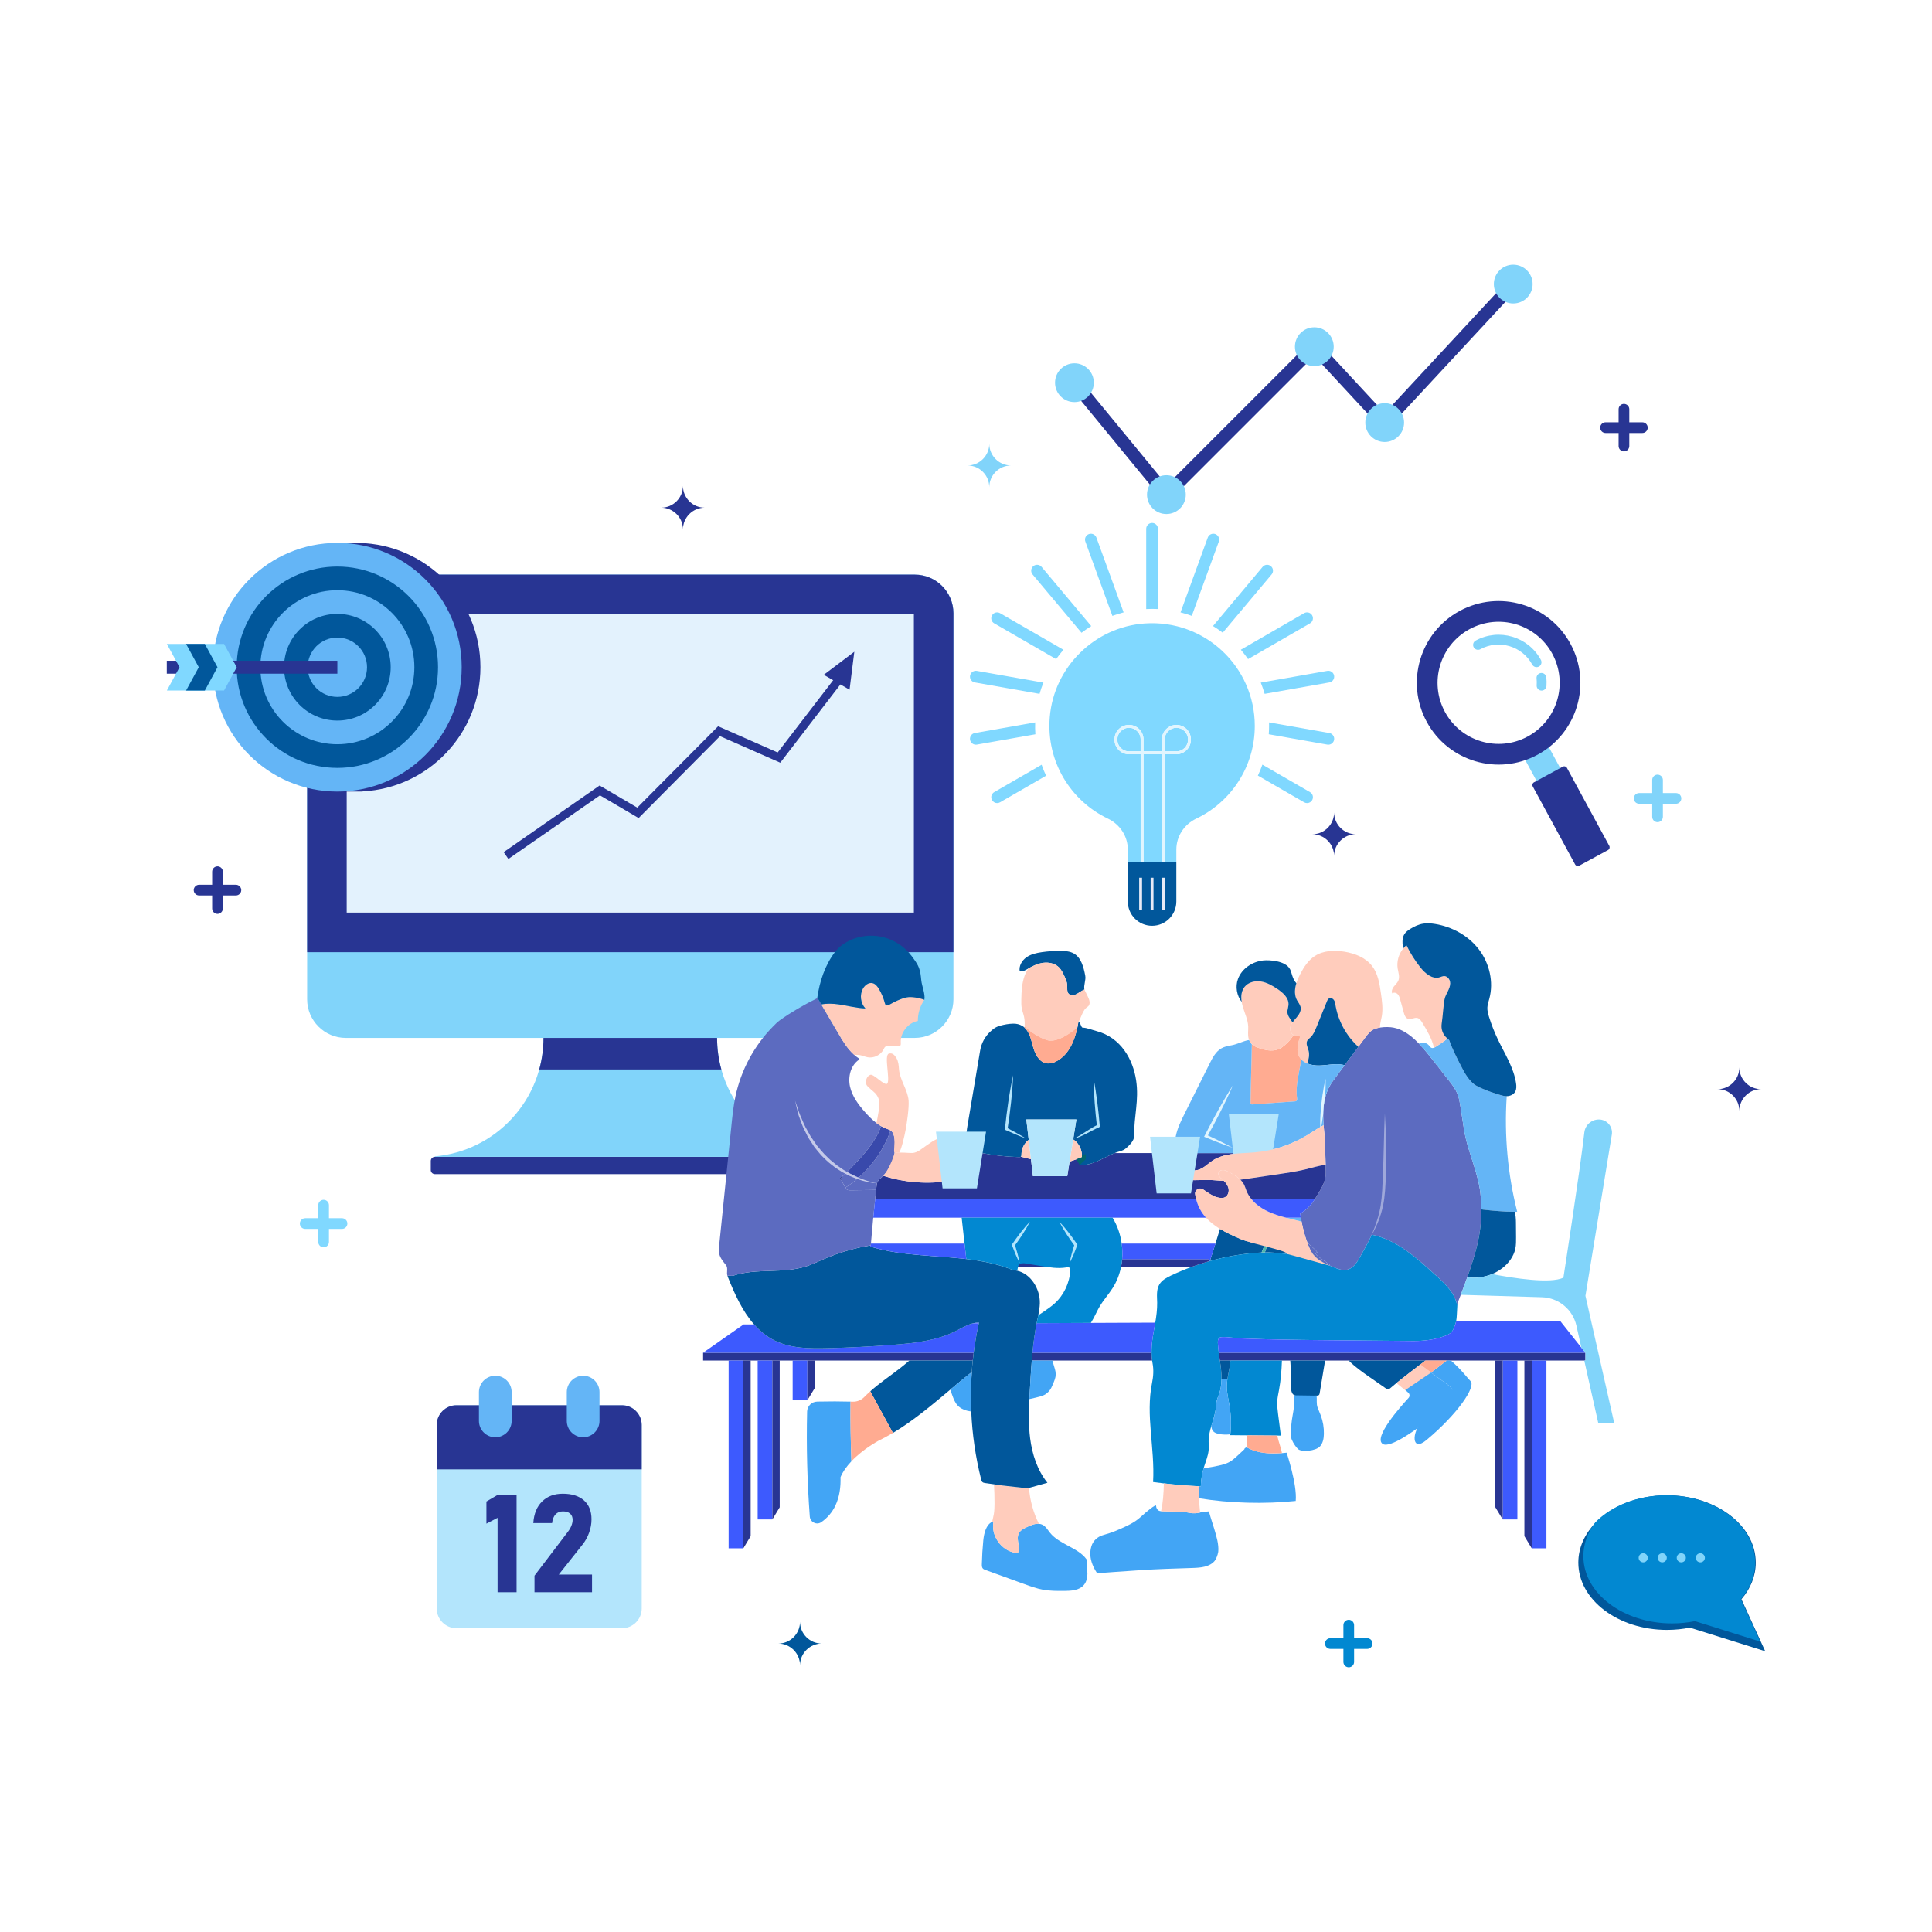 <svg xmlns="http://www.w3.org/2000/svg" xmlns:xlink="http://www.w3.org/1999/xlink" id="Layer_2" x="0px" y="0px" viewBox="0 0 500 500" style="enable-background:new 0 0 500 500;" xml:space="preserve"><g id="XMLID_8_">	<g id="XMLID_202_">		<g id="XMLID_11_">			<g id="XMLID_49_">				<g id="XMLID_71_">					<path id="XMLID_84_" style="fill-rule:evenodd;clip-rule:evenodd;fill:#283593;" d="M112.552,299.386h101.131      c0.586,0,1.066,0.48,1.066,1.066v2.348c0,0.586-0.48,1.066-1.066,1.066H112.552c-0.586,0-1.066-0.479-1.066-1.066v-2.348      C111.486,299.866,111.966,299.386,112.552,299.386L112.552,299.386z"></path>					<path id="XMLID_100_" style="fill-rule:evenodd;clip-rule:evenodd;fill:#81D4FA;" d="M185.578,268.559      c0-0.106,0.003-0.212,0.004-0.319h-22.464h-22.464c0.001,0.107,0.004,0.213,0.004,0.319c0,16.108-12.355,29.328-28.106,30.706      v0.121h50.565h50.566v-0.121C197.933,297.887,185.578,284.667,185.578,268.559z"></path>					<path id="XMLID_73_" style="fill-rule:evenodd;clip-rule:evenodd;fill:#283593;" d="M185.578,268.559      c0-0.106,0.003-0.212,0.004-0.319h-22.464h-22.464c0.001,0.107,0.004,0.213,0.004,0.319c0,2.844-0.387,5.598-1.108,8.212      h23.568h23.568C185.964,274.156,185.578,271.403,185.578,268.559z"></path>				</g>				<g id="XMLID_91_">					<path id="XMLID_67_" style="fill-rule:evenodd;clip-rule:evenodd;fill:#81D4FA;" d="M89.479,148.712h147.278      c5.496,0,9.991,4.496,9.991,9.991v99.916c0,5.495-4.495,9.991-9.991,9.991H89.479c-5.495,0-9.991-4.496-9.991-9.991v-99.916      C79.488,153.207,83.983,148.712,89.479,148.712L89.479,148.712z"></path>					<path id="XMLID_58_" style="fill-rule:evenodd;clip-rule:evenodd;fill:#283593;" d="M89.479,148.712h147.278      c5.495,0,9.991,4.496,9.991,9.991v87.72H79.488v-87.72C79.488,153.207,83.983,148.712,89.479,148.712L89.479,148.712z"></path>				</g>			</g>			<polygon id="XMLID_20_" style="fill:#E3F2FD;" points="89.724,158.952 89.724,236.179 92.102,236.179 236.509,236.179     236.509,159.432 236.509,158.952    "></polygon>		</g>		<g id="XMLID_348_">			<g id="XMLID_351_">				<polygon id="XMLID_158_" style="fill:#283593;" points="131.567,222.302 130.341,220.537 155.174,203.286 164.925,209.014      185.847,187.953 201.258,194.741 218.208,172.678 219.913,173.988 201.935,197.389 186.332,190.516 165.275,211.713      155.271,205.837     "></polygon>			</g>			<g id="XMLID_350_">				<path id="XMLID_155_" style="fill:none;stroke:#222B54;stroke-width:4;stroke-miterlimit:10;" d="M213.194,174.397"></path>			</g>			<g id="XMLID_353_">				<polygon id="XMLID_154_" style="fill:#283593;" points="219.863,178.497 221.097,168.671 213.194,174.64     "></polygon>			</g>		</g>	</g>	<g id="XMLID_160_">		<path id="XMLID_414_" style="fill-rule:evenodd;clip-rule:evenodd;fill:#81D4FA;" d="M394.603,195.306l5.145-2.794   c0.267-0.145,0.604-0.045,0.75,0.222l11.186,20.6c0.145,0.267,0.045,0.605-0.222,0.75l-5.145,2.794   c-0.267,0.145-0.604,0.045-0.75-0.222l-11.186-20.6C394.236,195.788,394.336,195.451,394.603,195.306L394.603,195.306z"></path>		<path id="XMLID_411_" style="fill-rule:evenodd;clip-rule:evenodd;fill:#283593;" d="M377.742,158.121   c10.271-5.577,23.117-1.772,28.694,8.498c5.577,10.27,1.772,23.117-8.499,28.695c-10.271,5.577-23.117,1.772-28.694-8.499   C363.667,176.544,367.472,163.698,377.742,158.121L377.742,158.121z M380.3,162.832c7.669-4.164,17.262-1.323,21.426,6.345   c4.164,7.669,1.323,17.261-6.346,21.426c-7.668,4.164-17.261,1.323-21.425-6.346C369.791,176.588,372.632,166.996,380.3,162.832   L380.3,162.832z"></path>		<path id="XMLID_410_" style="fill-rule:evenodd;clip-rule:evenodd;fill:#283593;" d="M397.002,202.457l7.439-4.039   c0.386-0.21,0.874-0.065,1.084,0.321l10.951,20.167c0.21,0.386,0.065,0.874-0.321,1.084l-7.439,4.039   c-0.386,0.21-0.874,0.065-1.084-0.321l-10.951-20.167C396.471,203.155,396.615,202.667,397.002,202.457L397.002,202.457z"></path>		<path id="XMLID_404_" style="fill:#81D4FA;" d="M383.117,168.018c-0.618,0.336-1.392,0.107-1.728-0.512   c-0.336-0.618-0.107-1.392,0.512-1.728c3.021-1.64,6.42-1.9,9.475-0.996c3.054,0.905,5.763,2.975,7.403,5.995   c0.336,0.618,0.107,1.392-0.512,1.728c-0.618,0.336-1.392,0.107-1.728-0.512c-1.305-2.402-3.459-4.049-5.888-4.768   C388.223,166.506,385.519,166.714,383.117,168.018L383.117,168.018z M397.66,175.573c-0.073-0.699,0.435-1.324,1.133-1.397   c0.699-0.073,1.324,0.435,1.397,1.133c0.036,0.352,0.057,0.727,0.063,1.12c0.006,0.375-0.004,0.748-0.031,1.118   c-0.049,0.699-0.655,1.226-1.354,1.177c-0.699-0.049-1.226-0.655-1.177-1.354c0.021-0.299,0.03-0.6,0.025-0.9   C397.712,176.194,397.693,175.894,397.66,175.573L397.66,175.573z"></path>	</g>	<g id="XMLID_376_">		<path id="XMLID_388_" style="fill-rule:evenodd;clip-rule:evenodd;fill:#283593;" d="M92.929,140.508   c17.415,0.411,31.406,14.656,31.406,32.17c0,17.185-13.471,31.223-30.43,32.132l-0.155,0.048h-1.595h-0.038h-4.811v-64.36h4.811   h0.038h0.734L92.929,140.508L92.929,140.508z"></path>		<path id="XMLID_387_" style="fill-rule:evenodd;clip-rule:evenodd;fill:#64B5F6;" d="M87.307,140.498   c17.773,0,32.18,14.407,32.18,32.18c0,17.773-14.407,32.18-32.18,32.18c-17.772,0-32.18-14.407-32.18-32.18   C55.127,154.905,69.534,140.498,87.307,140.498L87.307,140.498z"></path>		<path id="XMLID_385_" style="fill-rule:evenodd;clip-rule:evenodd;fill:#01579B;" d="M87.307,146.623   c14.39,0,26.055,11.665,26.055,26.055c0,14.39-11.665,26.055-26.055,26.055s-26.055-11.665-26.055-26.055   C61.252,158.288,72.917,146.623,87.307,146.623L87.307,146.623z"></path>		<path id="XMLID_383_" style="fill-rule:evenodd;clip-rule:evenodd;fill:#64B5F6;" d="M87.307,152.748   c11.007,0,19.93,8.923,19.93,19.93s-8.923,19.93-19.93,19.93s-19.93-8.923-19.93-19.93S76.3,152.748,87.307,152.748   L87.307,152.748z"></path>		<path id="XMLID_381_" style="fill-rule:evenodd;clip-rule:evenodd;fill:#01579B;" d="M87.307,158.873   c7.624,0,13.805,6.18,13.805,13.805c0,7.624-6.181,13.805-13.805,13.805c-7.624,0-13.805-6.181-13.805-13.805   C73.502,165.054,79.682,158.873,87.307,158.873L87.307,158.873z"></path>		<path id="XMLID_379_" style="fill-rule:evenodd;clip-rule:evenodd;fill:#64B5F6;" d="M87.307,164.998   c4.242,0,7.68,3.438,7.68,7.68s-3.438,7.68-7.68,7.68s-7.68-3.438-7.68-7.68S83.065,164.998,87.307,164.998L87.307,164.998z"></path>		<polygon id="XMLID_377_" style="fill-rule:evenodd;clip-rule:evenodd;fill:#283593;" points="87.307,174.351 43.164,174.351    43.164,171.005 87.307,171.005 87.307,174.351   "></polygon>		<polygon id="XMLID_375_" style="fill-rule:evenodd;clip-rule:evenodd;fill:#80D8FF;" points="56.287,172.678 53.009,178.704    43.183,178.704 46.461,172.678 43.183,166.652 53.009,166.652 56.287,172.678   "></polygon>		<polygon id="XMLID_374_" style="fill-rule:evenodd;clip-rule:evenodd;fill:#80D8FF;" points="61.264,172.678 57.986,178.704    48.16,178.704 51.438,172.678 48.16,166.652 57.986,166.652 61.264,172.678   "></polygon>		<polygon id="XMLID_373_" style="fill-rule:evenodd;clip-rule:evenodd;fill:#01579B;" points="53.009,178.704 48.16,178.704    51.438,172.678 48.16,166.652 53.009,166.652 56.287,172.678 53.009,178.704   "></polygon>	</g>	<path id="XMLID_334_" style="fill-rule:evenodd;clip-rule:evenodd;fill:#283593;" d="M420.274,104.527L420.274,104.527  c0.761,0,1.384,0.623,1.384,1.383v3.382h3.383c0.761,0,1.383,0.623,1.383,1.384l0,0c0,0.761-0.622,1.384-1.383,1.384h-3.383v3.382  c0,0.761-0.622,1.383-1.383,1.383h0c-0.761,0-1.383-0.622-1.383-1.383v-3.382h-3.382c-0.761,0-1.383-0.623-1.383-1.384l0,0  c0-0.761,0.622-1.384,1.383-1.384h3.382v-3.382C418.891,105.149,419.513,104.527,420.274,104.527L420.274,104.527z"></path>	<path id="XMLID_382_" style="fill-rule:evenodd;clip-rule:evenodd;fill:#80D8FF;" d="M83.749,310.508L83.749,310.508  c0.761,0,1.384,0.623,1.384,1.383v3.382h3.383c0.761,0,1.383,0.623,1.383,1.384l0,0c0,0.761-0.622,1.384-1.383,1.384h-3.383v3.382  c0,0.761-0.622,1.383-1.383,1.383h0c-0.761,0-1.383-0.622-1.383-1.383v-3.382h-3.382c-0.761,0-1.383-0.623-1.383-1.384l0,0  c0-0.761,0.622-1.384,1.383-1.384h3.382v-3.382C82.366,311.131,82.988,310.508,83.749,310.508L83.749,310.508z"></path>	<path id="XMLID_327_" style="fill-rule:evenodd;clip-rule:evenodd;fill:#0288D1;" d="M349.054,419.198L349.054,419.198  c0.761,0,1.384,0.623,1.384,1.384v3.382h3.383c0.761,0,1.383,0.623,1.383,1.384l0,0c0,0.761-0.622,1.384-1.383,1.384h-3.383v3.382  c0,0.761-0.622,1.383-1.383,1.383h0c-0.761,0-1.383-0.622-1.383-1.383v-3.382h-3.382c-0.761,0-1.383-0.623-1.383-1.384l0,0  c0-0.761,0.622-1.384,1.383-1.384h3.382v-3.382C347.671,419.821,348.293,419.198,349.054,419.198L349.054,419.198z"></path>	<path id="XMLID_378_" style="fill-rule:evenodd;clip-rule:evenodd;fill:#81D4FA;" d="M428.967,200.477L428.967,200.477  c0.761,0,1.384,0.623,1.384,1.383v3.382h3.383c0.761,0,1.383,0.623,1.383,1.384l0,0c0,0.761-0.622,1.384-1.383,1.384h-3.383v3.382  c0,0.761-0.622,1.383-1.383,1.383h0c-0.761,0-1.383-0.622-1.383-1.383v-3.382h-3.382c-0.761,0-1.383-0.623-1.383-1.384l0,0  c0-0.761,0.622-1.384,1.383-1.384h3.382v-3.382C427.584,201.1,428.206,200.477,428.967,200.477L428.967,200.477z"></path>	<path id="XMLID_233_" style="fill-rule:evenodd;clip-rule:evenodd;fill:#283593;" d="M56.287,224.212L56.287,224.212  c0.761,0,1.384,0.623,1.384,1.383v3.382h3.383c0.761,0,1.383,0.623,1.383,1.384l0,0c0,0.761-0.622,1.384-1.383,1.384H57.67v3.382  c0,0.761-0.622,1.383-1.383,1.383h0c-0.761,0-1.383-0.622-1.383-1.383v-3.382h-3.382c-0.761,0-1.383-0.623-1.383-1.384l0,0  c0-0.761,0.622-1.384,1.383-1.384h3.382v-3.382C54.903,224.835,55.526,224.212,56.287,224.212L56.287,224.212z"></path>	<path id="XMLID_332_" style="fill-rule:evenodd;clip-rule:evenodd;fill:#283593;" d="M182.371,131.384L182.371,131.384  c-3.093,0.001-5.624,2.531-5.624,5.624h0c0-3.093-2.531-5.624-5.624-5.624v-0.001c3.093,0,5.624-2.531,5.624-5.624h0  C176.747,128.853,179.278,131.384,182.371,131.384L182.371,131.384z"></path>	<path id="XMLID_386_" style="fill-rule:evenodd;clip-rule:evenodd;fill:#01579B;" d="M212.669,425.347L212.669,425.347  c-3.093,0-5.624,2.531-5.624,5.625h0c0-3.093-2.531-5.624-5.624-5.624v0c3.093,0,5.624-2.531,5.624-5.624h0  C207.045,422.816,209.576,425.347,212.669,425.347L212.669,425.347z"></path>	<path id="XMLID_380_" style="fill-rule:evenodd;clip-rule:evenodd;fill:#81D4FA;" d="M261.646,120.465L261.646,120.465  c-3.093,0-5.624,2.531-5.624,5.624h0c0-3.093-2.531-5.624-5.624-5.624v0c3.093,0,5.624-2.531,5.624-5.624h0  C256.022,117.934,258.553,120.465,261.646,120.465L261.646,120.465z"></path>	<path id="XMLID_384_" style="fill-rule:evenodd;clip-rule:evenodd;fill:#283593;" d="M455.764,281.874L455.764,281.874  c-3.093,0-5.624,2.531-5.624,5.624h0c0-3.093-2.531-5.624-5.624-5.624v0c3.093,0,5.624-2.531,5.624-5.624h0  C450.14,279.343,452.671,281.874,455.764,281.874L455.764,281.874z"></path>	<path id="XMLID_232_" style="fill-rule:evenodd;clip-rule:evenodd;fill:#283593;" d="M350.889,215.902L350.889,215.902  c-3.093,0-5.624,2.531-5.624,5.624h0c0-3.093-2.531-5.624-5.624-5.624v0c3.093,0,5.624-2.531,5.624-5.624h0  C345.265,213.37,347.796,215.902,350.889,215.902L350.889,215.902z"></path>	<g id="XMLID_326_">		<polygon id="XMLID_325_" style="fill:#283593;" points="279.331,98 301.978,125.558 338.98,88.557 340.19,87.347 341.354,88.602    358.358,106.946 390.417,72.399 392.83,74.644 359.564,110.491 358.356,111.792 357.151,110.491 340.105,92.103 303.03,129.176    301.747,130.46 300.591,129.054 276.789,100.09 279.331,98   "></polygon>		<path id="XMLID_324_" style="fill-rule:evenodd;clip-rule:evenodd;fill:#81D4FA;" d="M278.06,94.026   c2.772,0,5.018,2.247,5.018,5.019c0,2.772-2.247,5.019-5.018,5.019c-2.772,0-5.018-2.247-5.018-5.019   C273.042,96.273,275.288,94.026,278.06,94.026L278.06,94.026z"></path>		<path id="XMLID_322_" style="fill-rule:evenodd;clip-rule:evenodd;fill:#81D4FA;" d="M340.147,84.706   c2.772,0,5.018,2.247,5.018,5.019c0,2.771-2.247,5.018-5.018,5.018c-2.772,0-5.018-2.247-5.018-5.018   C335.129,86.953,337.375,84.706,340.147,84.706L340.147,84.706z"></path>		<path id="XMLID_321_" style="fill-rule:evenodd;clip-rule:evenodd;fill:#81D4FA;" d="M358.357,104.35   c2.772,0,5.018,2.247,5.018,5.018c0,2.772-2.247,5.018-5.018,5.018s-5.018-2.247-5.018-5.018   C353.339,106.597,355.586,104.35,358.357,104.35L358.357,104.35z"></path>		<path id="XMLID_320_" style="fill-rule:evenodd;clip-rule:evenodd;fill:#81D4FA;" d="M391.623,68.503   c2.772,0,5.019,2.247,5.019,5.018c0,2.772-2.247,5.019-5.019,5.019c-2.771,0-5.019-2.247-5.019-5.019   C386.605,70.75,388.852,68.503,391.623,68.503L391.623,68.503z"></path>		<path id="XMLID_323_" style="fill-rule:evenodd;clip-rule:evenodd;fill:#81D4FA;" d="M301.863,122.991   c2.771,0,5.018,2.247,5.018,5.019c0,2.772-2.247,5.018-5.018,5.018c-2.772,0-5.019-2.247-5.019-5.018   C296.844,125.237,299.091,122.991,301.863,122.991L301.863,122.991z"></path>	</g>	<g id="XMLID_211_">		<path id="XMLID_210_" style="fill-rule:evenodd;clip-rule:evenodd;fill:#B3E5FC;" d="M118.119,363.674h42.861   c2.804,0,5.099,2.294,5.099,5.098v47.508c0,2.805-2.294,5.098-5.099,5.098h-42.861c-2.804,0-5.098-2.294-5.098-5.098v-47.508   C113.021,365.968,115.315,363.674,118.119,363.674L118.119,363.674z"></path>		<path id="XMLID_209_" style="fill-rule:evenodd;clip-rule:evenodd;fill:#283593;" d="M118.119,363.674h42.861   c2.804,0,5.098,2.294,5.098,5.098v11.499h-53.057v-11.499C113.021,365.968,115.315,363.674,118.119,363.674L118.119,363.674z"></path>		<path id="XMLID_206_" style="fill-rule:evenodd;clip-rule:evenodd;fill:#64B5F6;" d="M128.181,356.04L128.181,356.04   c2.328,0,4.232,1.904,4.232,4.232v7.468c0,2.327-1.904,4.232-4.232,4.232l0,0c-2.328,0-4.232-1.905-4.232-4.232v-7.468   C123.949,357.945,125.853,356.04,128.181,356.04L128.181,356.04z M150.918,356.04L150.918,356.04c2.328,0,4.232,1.904,4.232,4.232   v7.468c0,2.327-1.904,4.232-4.232,4.232l0,0c-2.328,0-4.232-1.905-4.232-4.232v-7.468   C146.686,357.945,148.59,356.04,150.918,356.04L150.918,356.04z"></path>		<path id="XMLID_203_" style="fill:#283593;" d="M133.689,386.892v25.17h-4.916v-19.249l-2.889,1.507v-5.731l2.889-1.696H133.689   L133.689,386.892z M138.327,412.062v-4.278l8.638-11.356c0.396-0.508,0.697-1.034,0.91-1.566c0.212-0.538,0.319-1.04,0.319-1.501   v-0.035c0-0.691-0.218-1.229-0.656-1.607c-0.437-0.384-1.064-0.573-1.867-0.573c-0.786,0-1.424,0.26-1.908,0.786   c-0.485,0.526-0.774,1.27-0.88,2.227v0.018h-4.863v-0.018c0.159-2.405,0.922-4.266,2.292-5.595   c1.365-1.329,3.143-1.991,5.323-1.991c2.363,0,4.195,0.579,5.495,1.731c1.3,1.152,1.95,2.783,1.95,4.881v0.018   c0,1.146-0.201,2.281-0.603,3.403c-0.396,1.129-0.951,2.145-1.666,3.055l-6.198,7.829h8.603v4.573H138.327L138.327,412.062z"></path>	</g>	<g id="XMLID_212_">		<path id="XMLID_219_" style="fill-rule:evenodd;clip-rule:evenodd;fill:#01579B;" d="M456.836,427.334l-19.488-6.107   c-1.887,0.381-3.871,0.588-5.919,0.588c-12.683,0-22.96-7.797-22.96-17.417c0-3.908,1.694-7.517,4.56-10.424l0.005-0.005   c4.188-4.243,10.869-6.993,18.395-6.993c12.678,0,22.96,7.802,22.96,17.422c0,3.499-1.368,6.755-3.706,9.482l5.01,10.956   L456.836,427.334z"></path>		<path id="XMLID_218_" style="fill-rule:evenodd;clip-rule:evenodd;fill:#0288D1;" d="M455.535,424.836l-16.885-5.29   c-1.887,0.386-3.871,0.588-5.919,0.588c-12.678,0-22.96-7.797-22.96-17.417c0-3.187,1.13-6.172,3.1-8.743l0.005-0.005   c4.188-4.243,10.869-6.993,18.395-6.993c12.678,0,22.96,7.802,22.96,17.422c0,3.499-1.368,6.755-3.706,9.482L455.535,424.836z"></path>		<g id="XMLID_213_">			<path id="XMLID_217_" style="fill-rule:evenodd;clip-rule:evenodd;fill:#81D4FA;" d="M426.441,403.158    c0,0.652-0.528,1.18-1.18,1.18c-0.651,0-1.18-0.528-1.18-1.18c0-0.652,0.528-1.18,1.18-1.18    C425.913,401.979,426.441,402.507,426.441,403.158z"></path>			<path id="XMLID_216_" style="fill-rule:evenodd;clip-rule:evenodd;fill:#81D4FA;" d="M431.369,403.158    c0,0.652-0.528,1.18-1.18,1.18c-0.651,0-1.18-0.528-1.18-1.18c0-0.652,0.528-1.18,1.18-1.18    C430.841,401.979,431.369,402.507,431.369,403.158z"></path>			<path id="XMLID_215_" style="fill-rule:evenodd;clip-rule:evenodd;fill:#81D4FA;" d="M436.297,403.158    c0,0.652-0.528,1.18-1.18,1.18c-0.652,0-1.18-0.528-1.18-1.18c0-0.652,0.528-1.18,1.18-1.18    C435.769,401.979,436.297,402.507,436.297,403.158z"></path>			<path id="XMLID_214_" style="fill-rule:evenodd;clip-rule:evenodd;fill:#81D4FA;" d="M441.225,403.158    c0,0.652-0.528,1.18-1.18,1.18c-0.652,0-1.18-0.528-1.18-1.18c0-0.652,0.528-1.18,1.18-1.18    C440.697,401.979,441.225,402.507,441.225,403.158z"></path>		</g>	</g>	<g id="XMLID_220_">		<g id="XMLID_274_">			<path id="XMLID_409_" style="fill:#283593;" d="M309.571,310.383c-0.11-0.425-0.204-0.873-0.267-1.345    c-0.157-1.093,1.085-1.848,2.006-1.243c1.196,0.786,2.454,1.715,3.429,1.99c0.747,0.204,1.573,0.409,2.265,0.071    c0.857-0.425,1.156-1.573,0.881-2.493c-0.204-0.692-0.653-1.282-1.172-1.785c-0.732-0.008-1.471-0.047-2.21-0.118    c-2.808-0.283-5.663,0.22-8.534-0.22c-0.267-0.039-0.551-0.094-0.739-0.291c-0.425-0.441,0-1.195,0.527-1.502    c1.274-0.731,2.894-0.299,4.302-0.684c1.431-0.385,2.485-1.557,3.712-2.375c2.328-1.549,5.159-1.809,8.007-1.966h-17.272    l-16.013-0.008c-3.036,1.211-5.852,3.335-9.084,3.083c0.362-0.613,0.558-1.306,0.598-2.013c-0.96,0.37-2.084,0.786-3.193,1.141    l-0.606,3.767h-8.888l-0.511-4.397c-0.842-0.181-1.762-0.417-2.603-0.653c-0.134,0.11-0.323,0.118-0.495,0.11    c-3.217-0.079-6.426-0.425-9.58-1.046h-9.674c0.071,0.102,0.126,0.181,0.134,0.204c0.071,0.165,0.024,0.354,0.039,0.535    c0.031,0.503,0.511,0.881,1.007,0.952c1.007,0.142,1.856-0.708,2.808-1.07c0.842-0.315,1.778-0.236,2.674-0.157    c0.197,0.024,0.417,0.047,0.558,0.189c0.204,0.189,0.181,0.535,0.024,0.763c-0.15,0.236-0.401,0.378-0.645,0.519    c-0.354,0.204-0.708,0.401-1.062,0.606c0.11,0.024,0.22,0.055,0.315,0.118c0.275,0.197,0.26,0.637,0.055,0.905    c-0.204,0.275-0.535,0.417-0.849,0.543c-0.826,0.338-1.66,0.676-2.501,0.96c0.362,0.37,0.551,0.96,0.291,1.416    c-0.26,0.464-0.85,0.606-1.376,0.692c-5.773,0.952-11.774,0.503-17.335-1.298c-0.134,0.142-0.275,0.283-0.417,0.417    c-0.425,0.385-0.889,0.755-1.117,1.274c-0.141,0.33-0.181,0.692-0.22,1.046c-0.031,0.315-0.063,0.621-0.094,0.936    c-0.087,0.81-0.173,1.62-0.252,2.43H309.571z"></path>			<path id="XMLID_408_" style="fill:#01579B;" d="M333.033,324.485v0.024c-1.117-0.055-2.234-0.236-3.343-0.322    c-0.779-0.063-1.565-0.079-2.344-0.063c0.189-0.503,0.354-1.007,0.503-1.471c-0.212-0.047-0.425-0.102-0.645-0.165    c-0.228,0.472-0.448,0.991-0.645,1.518c-0.016,0.047-0.031,0.094-0.055,0.142c-0.385,0.016-0.763,0.039-1.14,0.063    c-0.26,0.016-0.527,0.039-0.786,0.063c-3.87,0.33-7.708,1.03-11.452,2.076c0.338-1.007,0.661-2.021,0.967-3.028    c0.157-0.496,0.307-0.991,0.464-1.487c0.267-0.865,0.535-1.73,0.802-2.595c0.126-0.401,0.244-0.802,0.37-1.203    c1.604,0.975,3.39,1.793,5.215,2.572c0.165,0.071,0.33,0.134,0.503,0.204c0.142,0.047,0.283,0.102,0.44,0.157    c0.047,0.016,0.102,0.039,0.157,0.055c0.087,0.031,0.173,0.063,0.267,0.087c1.581,0.487,3.327,0.786,5.049,1.03    c0.204,0.031,0.409,0.063,0.606,0.086c1.675,0.236,3.295,0.433,4.672,0.739C333.198,322.928,333.182,323.612,333.033,324.485z"></path>			<path id="XMLID_407_" style="fill:#5C6BC0;" d="M383.346,313.002c0.016,1.88-0.094,3.759-0.362,5.616    c-0.236,1.62-0.582,3.217-0.999,4.798c-0.629,2.407-1.408,4.774-2.249,7.118c-0.543,1.526-1.117,3.044-1.691,4.562    c-0.126,0.307-0.244,0.621-0.362,0.928c-0.157,0.433-0.323,0.865-0.495,1.298v0.008c-0.039,0.094-0.071,0.197-0.11,0.291    c-0.197-0.92-0.559-1.777-1.03-2.588c-1.431-2.446-3.917-4.475-5.993-6.355c-4.397-3.988-9.226-7.959-15.022-9.139    c-0.928,1.95-1.99,3.862-3.044,5.741c-0.786,1.408-1.746,2.949-3.319,3.319c-1.164,0.283-2.367-0.173-3.476-0.613    c-0.362-0.149-0.732-0.299-1.101-0.456c1.125-0.008-5.301-3.177-3.162-3.413c-0.582-0.952-2.43-2.037-2.8-3.083    c-0.558-1.612-0.975-3.233-1.29-4.884c-0.063-0.338-0.126-0.676-0.181-1.015c-0.063-0.354-0.118-0.716-0.165-1.078    c0.873-0.488,1.675-1.117,2.36-1.848c0.527-0.558,0.983-1.18,1.4-1.825c0.338-0.519,0.661-1.054,0.975-1.589    c0.732-1.235,1.479-2.509,1.746-3.925c0.157-0.826,0.134-1.675,0.118-2.517c-0.008-0.307-0.016-0.613-0.024-0.912    c-0.024-1.007-0.055-2.013-0.086-3.012c-0.008-0.173-0.016-0.354-0.016-0.527c-0.039-1.18-0.079-2.359-0.102-3.547    c0,0.039-0.008,0.031-0.008,0.063c-0.118-1.07-0.236-2.139-0.315-3.209c-0.071-0.92-0.11-1.84-0.11-2.768v-0.024    c0.008-0.362,0.024-0.731,0.039-1.093c0.055-0.96,0.181-1.927,0.401-2.871c0.307-1.376,0.802-2.706,1.549-3.901    c0.307-0.488,0.653-0.952,0.991-1.416c0.865-1.156,1.723-2.312,2.588-3.469c1.18-1.581,2.36-3.17,3.539-4.758    c0.621-0.826,1.235-1.652,1.848-2.477c0.527-0.7,1.07-1.424,1.817-1.88c0.488-0.291,1.164-0.496,1.903-0.614    c1.251-0.204,2.666-0.173,3.61,0.024c2.124,0.425,4.019,1.746,5.568,3.201c0.315,0.299,0.613,0.598,0.912,0.912    c1.447,1.494,2.745,3.146,4.027,4.79c1.18,1.502,2.36,3.004,3.539,4.507c0.96,1.211,1.927,2.454,2.478,3.893    c0.393,1.022,0.559,2.116,0.732,3.201c0.291,1.903,0.59,3.807,0.881,5.71c0.936,6.025,3.925,11.507,4.357,17.586    C383.291,310.831,383.338,311.924,383.346,313.002z"></path>			<path id="XMLID_403_" style="fill:#9FA8DA;" d="M354.67,319.467l0.358,0.092c0.009,0.002,0.02-0.004,0.024-0.012    c0.645-1.164,1.217-2.37,1.715-3.612c0.479-1.247,0.876-2.536,1.157-3.849c0.55-2.648,0.63-5.32,0.762-7.975    c0.095-2.66,0.119-5.322,0.054-7.98c-0.057-2.658-0.16-5.314-0.348-7.967c-0.134,2.657-0.184,5.313-0.252,7.966    c-0.079,2.653-0.125,5.304-0.239,7.951c-0.049,1.32-0.106,2.651-0.186,3.967c-0.068,1.318-0.2,2.629-0.397,3.921    c-0.417,2.594-1.292,5.104-2.305,7.559l0.024-0.012L354.67,319.467z"></path>			<path id="XMLID_402_" style="fill:#0288D1;" d="M377.188,337.329c-0.055,0.999-0.11,1.982-0.165,2.981    c-0.031,0.55-0.063,1.109-0.181,1.652c-0.031,0.165-0.079,0.33-0.134,0.488c0,0-0.503,1.911-1.306,2.525    c-0.511,0.385-1.093,0.661-1.699,0.865c-2.572,0.889-5.301,1.235-8.022,1.211l-9.265-0.086c-3.61-0.032-7.22-0.071-10.822-0.102    c-8.101-0.071-16.202-0.149-24.295-0.464c-1.565-0.063-3.374-0.425-4.939-0.37c-0.244,0.008-0.503,0.024-0.716,0.149    c-0.448,0.275-0.488,0.889-0.464,1.408c0.008,0.087,0.008,0.165,0.024,0.252c0.016,0.33,0.039,0.669,0.079,0.999    c0.031,0.417,0.086,0.841,0.142,1.258c0.094,0.669,0.189,1.345,0.283,2.013c0.228,1.597,0.441,3.193,0.425,4.766v0.071    c-0.024,1.51-0.252,3.004-0.873,4.459c-0.338,0.794-0.527,1.652-0.566,2.509c-0.094,1.754-0.708,3.469-1.219,5.191    c-0.315,1.07-0.582,2.131-0.661,3.217c-0.071,0.967,0.063,1.943-0.016,2.91c-0.118,1.51-0.747,2.934-1.195,4.389    c-0.039,0.126-0.079,0.252-0.11,0.378c-0.433,1.518-0.676,3.091-0.724,4.672c-0.181-0.008-0.37-0.016-0.551-0.031    c-3.012-0.142-6.017-0.385-9.013-0.739c-0.928-0.11-1.856-0.228-2.784-0.354c0.488-8.856-1.974-17.232-0.275-25.64    c0.346-1.691,0.464-3.437,0.126-5.128c-0.047-0.22-0.079-0.44-0.11-0.669c-0.102-0.661-0.142-1.337-0.142-2.013    c-0.024-1.345,0.11-2.706,0.315-4.035c0.189-1.251,0.433-2.509,0.645-3.76c0.291-1.715,0.519-3.429,0.496-5.159    c-0.031-1.62-0.259-3.366,0.574-4.75c0.661-1.101,1.856-1.738,3.012-2.289c1.73-0.818,3.5-1.557,5.293-2.218    c1.518-0.559,3.06-1.062,4.617-1.494c0.055-0.016,0.102-0.032,0.157-0.039c3.744-1.046,7.582-1.746,11.452-2.076    c0.259-0.024,0.527-0.047,0.786-0.063c0.378-0.024,0.755-0.047,1.14-0.063c0.275-0.016,0.559-0.024,0.842-0.024    c0.779-0.016,1.565,0,2.344,0.063c1.109,0.086,2.226,0.267,3.343,0.322c0.204,0.008,0.401,0.016,0.606,0.016    c1.125-0.008,3.673-0.189,5.82-0.433c0.126,0.212,0.267,0.409,0.425,0.606c0.11,0.142,0.228,0.275,0.354,0.401    c0.047,0.063,0.11,0.118,0.165,0.181c0.118,0.118,0.236,0.228,0.362,0.33c0.157,0.142,0.322,0.267,0.495,0.393    c0.118,0.086,0.236,0.173,0.362,0.252c0.102,0.071,0.204,0.134,0.315,0.205c0.362,0.22,0.739,0.417,1.125,0.606    c0.212,0.102,0.44,0.204,0.661,0.307c0.118,0.055,0.244,0.102,0.362,0.157c0.37,0.157,0.739,0.307,1.109,0.456    c1.109,0.44,2.312,0.897,3.476,0.613c1.573-0.37,2.533-1.911,3.319-3.319c1.054-1.88,2.116-3.791,3.044-5.741    c5.797,1.18,10.626,5.151,15.022,9.139c0.779,0.708,1.612,1.431,2.43,2.194c0.275,0.252,0.543,0.511,0.81,0.771    c0.613,0.614,1.203,1.243,1.73,1.911c0.149,0.189,0.299,0.385,0.44,0.582c0.102,0.141,0.204,0.291,0.299,0.44    c0.102,0.15,0.197,0.299,0.283,0.456c0.118,0.204,0.228,0.409,0.33,0.613c0.094,0.189,0.181,0.37,0.259,0.559    c0.016,0.047,0.039,0.094,0.055,0.149c0.165,0.409,0.291,0.834,0.385,1.266C377.117,337.525,377.148,337.423,377.188,337.329z"></path>			<path id="XMLID_401_" style="fill:#42A5F5;" d="M282.447,400.185c0.416-1.403,1.557-2.474,2.962-2.882    c1.076-0.313,2.395-0.725,3.163-1.049c0.33-0.134,0.653-0.275,0.975-0.417c1.998-0.865,4.043-1.754,5.639-3.232    c1.486-1.376,4.011-3.445,4.011-2.91c0,0.535,0.291,1.093,0.779,1.298c0.165,0.071,0.338,0.094,0.511,0.11    c0.11,0.008,0.22,0.016,0.33,0.016c1.368,0.031,2.745,0.063,4.121,0.094c0.566,0.008,1.14,0.024,1.699,0.102    c0.511,0.071,1.007,0.189,1.51,0.26c0.857,0.126,1.66,0.063,2.438-0.134c0.771-0.181,2.273-0.293,2.273-0.293    c0.606,2.21,1.219,3.817,1.825,6.027c0.267,0.952,0.511,1.974,0.598,2.981c0.047,0.495,0.055,0.991,0,1.463    c-0.149,0.912-0.598,1.943-0.944,2.359c-1.321,1.557-3.618,1.746-5.655,1.809c-1.109,0.039-2.21,0.071-3.311,0.11    c-1.227,0.039-2.462,0.079-3.689,0.126c-3.972,0.142-8.84,0.48-13.504,0.818c-1.447,0.11-2.871,0.22-4.239,0.315    c-0.519-0.771-0.912-1.51-1.188-2.218C282.039,403.141,282.041,401.555,282.447,400.185z"></path>			<path id="XMLID_400_" style="fill:#FFCCBC;" d="M300.487,391.102c0.11,0.008,0.22,0.016,0.33,0.016    c1.368,0.031,2.745,0.063,4.121,0.094c0.566,0.008,1.14,0.024,1.699,0.102c0.511,0.071,1.007,0.189,1.51,0.26    c0.857,0.126,1.66,0.063,2.438-0.134c-0.134-1.227-0.228-2.462-0.283-3.697c-0.055-1.038-0.087-2.068-0.087-3.107    c-3.012-0.142-6.017-0.385-9.013-0.739c-0.024,1.29-0.079,2.572-0.204,3.846C300.896,388.877,300.731,390.001,300.487,391.102z"></path>			<path id="XMLID_399_" style="fill:#283593;" d="M315.423,350.094c0.094,0.669,0.189,1.345,0.283,2.013h94.602v-2.013H315.423z"></path>			<path id="XMLID_398_" style="fill:#0288D1;" d="M318.191,363.755c0.409,2.454,0.48,4.963,0.22,7.432    c-0.008,0.079-0.016,0.157-0.024,0.236c1.408,0.016,2.808,0.024,4.216,0.039c1.612,0.008,3.665,0.031,5.553,0.047    c0.496,0,0.999,0,1.494,0.008c0.613,0.008,1.227,0.008,1.84,0.016c-0.236-1.825-0.472-3.642-0.708-5.458    c-0.15-1.172-0.299-2.359-0.22-3.539c0.063-0.936,0.275-1.848,0.44-2.768c0.472-2.525,0.669-5.097,0.763-7.661h-13.323    c-0.094,1.597-0.543,3.185-0.787,4.79c-0.008,0.016-0.008,0.031-0.008,0.039c-0.087,0.574-0.149,1.148-0.157,1.73    C317.468,360.381,317.908,362.064,318.191,363.755z"></path>			<path id="XMLID_397_" style="fill:#42A5F5;" d="M310.216,384.637c0,1.038,0.031,2.069,0.087,3.107    c7.92,1.306,17.075,1.534,25.027,0.7c0.409-4.279-2.352-12.49-2.352-12.49c-1.274,0.126-1.274,0.134-2.556,0.173    c-0.684,0.024-1.361,0.024-2.045-0.016c-1.903-0.11-3.838-0.511-5.513-1.432c-0.039-0.016-0.079-0.039-0.118-0.063    c-0.22-0.118-0.739,0.212-0.692,0.456c-0.606,0.558-1.211,1.117-1.809,1.675c-0.621,0.566-1.243,1.14-1.966,1.557    c-0.889,0.519-1.903,0.779-2.91,0.999c-1.14,0.252-2.289,0.456-3.437,0.629c-0.142,0.016-0.291,0.039-0.44,0.063    c-0.433,1.518-0.676,3.091-0.724,4.672C310.586,384.661,310.397,384.653,310.216,384.637z"></path>			<path id="XMLID_396_" style="fill:#FFAB91;" d="M322.604,371.463v0.094c-0.008,1.046,0.079,2.092,0.26,3.122    c1.675,0.92,3.61,1.321,5.513,1.432c0.684,0.039,2.702-0.019,3.386-0.043c-0.252-1.534-0.928-3.001-1.188-4.535    C328.223,371.51,324.948,371.479,322.604,371.463z"></path>			<path id="XMLID_395_" style="fill:#64B5F6;" d="M367.199,270.074c1.447,1.494,2.745,3.146,4.027,4.79    c1.18,1.502,2.36,3.004,3.539,4.507c0.96,1.211,1.927,2.454,2.478,3.893c0.393,1.022,0.559,2.116,0.732,3.201    c0.291,1.903,0.59,3.807,0.881,5.71c0.936,6.025,3.925,11.507,4.357,17.586c0.079,1.07,0.126,2.163,0.134,3.241    c2.698,0.299,6.135,0.629,8.644,0.598c0.228,0.008,0.448,0,0.653-0.008c-2.446-9.674-3.366-19.741-2.721-29.699v-0.204    c-0.181,0.016-0.362,0-0.543-0.024c-0.818-0.11-6.347-1.809-7.944-3.115c-1.604-1.298-2.58-3.201-3.516-5.042    c-1.054-2.061-2.108-4.137-2.879-6.323c-0.016-0.047-0.189-0.204-0.44-0.409c-0.975,0.786-2.006,1.502-3.067,2.155    c-0.134,0.079-0.275,0.157-0.417,0.22c-0.212,0.079-0.425,0.118-0.637,0.039c-0.299-0.11-0.472-0.409-0.676-0.653    C369.189,269.799,368.033,269.626,367.199,270.074z"></path>			<path id="XMLID_394_" style="fill:#FFCCBC;" d="M360.317,257.089c0.401-0.33,1.038-0.173,1.4,0.197    c0.362,0.378,0.511,0.897,0.653,1.4c0.307,1.125,0.621,2.249,0.928,3.374c0.173,0.629,0.425,1.345,1.038,1.581    c0.794,0.307,1.683-0.393,2.509-0.181c0.574,0.157,0.936,0.708,1.251,1.219c1.235,2.037,2.501,4.176,3.02,6.473    c0.142-0.063,0.283-0.142,0.417-0.22c1.062-0.653,2.092-1.368,3.067-2.155c-0.732-0.598,1.895-1.605,2.666-2.383    c0.102-0.102,0.204-0.204,0.315-0.307c-0.425-0.645-0.928-1.266-1.408-1.848c-1.353-1.636-2.761-3.618-2.312-5.694    c0.244-1.148,1.046-2.124,1.337-3.264c0.291-1.14-0.291-2.698-1.471-2.674c-0.409,0.008-0.786,0.212-1.18,0.33    c-1.903,0.543-3.72-1.022-4.955-2.564c-1.408-1.777-2.627-3.712-3.61-5.749c-0.307,0.252-0.582,0.543-0.834,0.849    c-1.164,1.424-1.715,3.351-1.431,5.175c0.173,1.054,0.59,2.163,0.173,3.138c-0.252,0.59-0.763,1.022-1.156,1.526    C360.333,255.814,360.042,256.507,360.317,257.089z"></path>			<path id="XMLID_393_" style="fill:#01579B;" d="M362.975,244.206c0.024,0.425,0.087,0.849,0.173,1.266    c0.252-0.307,0.527-0.598,0.834-0.849c0.983,2.037,2.202,3.972,3.61,5.749c1.235,1.542,3.052,3.107,4.955,2.564    c0.653-0.196,1.262-0.63,2.044-0.007c0.466,0.371,0.717,0.962,0.713,1.557c-0.011,1.507-1.145,2.653-1.444,4.058    c-0.297,1.376-0.446,4.346-0.757,6.393c-0.22,1.448,0.339,2.897,1.474,3.821c0.007,0.006,0.015,0.012,0.022,0.018    c0.252,0.204,0.425,0.362,0.44,0.409c0.771,2.186,1.825,4.263,2.879,6.323c0.936,1.841,1.911,3.744,3.516,5.042    c1.597,1.306,7.126,3.004,7.944,3.115c0.181,0.024,0.362,0.039,0.543,0.024h0.008c0.897-0.016,1.793-0.401,2.21-1.18    c0.362-0.653,0.315-1.447,0.212-2.186c-0.606-4.051-2.926-7.598-4.688-11.286c-0.897-1.88-1.667-3.83-2.289-5.82    c-0.252-0.81-0.488-1.644-0.441-2.493c0.039-0.779,0.307-1.518,0.503-2.265c1.164-4.334,0.039-9.155-2.682-12.726    c-2.721-3.571-6.929-5.899-11.365-6.615c-0.999-0.157-2.029-0.244-3.028-0.087c-1.243,0.197-2.407,0.747-3.469,1.424    c-0.511,0.33-1.022,0.7-1.368,1.203C363.031,242.381,362.92,243.317,362.975,244.206z"></path>			<path id="XMLID_392_" style="fill:#FFCCBC;" d="M334.755,267.832c0.142,0.071,0.299,0.118,0.472,0.126    c0.425,0.024,1.015-0.102,1.156,0.307c0.055,0.149,0,0.322-0.055,0.48c-0.503,1.51-0.849,3.225-0.134,4.64    c0.149,0.291,0.338,0.551,0.558,0.787c0.425,0.464,0.983,0.818,1.589,1.062c0.346-1.109,0.606-2.21,0.323-3.311    c-0.228-0.881-0.786-1.84-0.33-2.635c0.181-0.315,0.495-0.535,0.771-0.779c0.771-0.708,1.188-1.707,1.581-2.674    c0.897-2.202,1.793-4.412,2.69-6.622c0.134-0.338,0.299-0.708,0.637-0.865c0.425-0.197,0.952,0.063,1.211,0.456    c0.267,0.385,0.33,0.873,0.409,1.337c0.7,4.113,2.816,7.967,5.907,10.767c0.621-0.826,1.235-1.652,1.848-2.477    c0.527-0.7,1.07-1.424,1.817-1.88c0.488-0.291,1.164-0.496,1.903-0.614c0.016-0.975,0.338-1.958,0.503-2.934    c0.338-1.966,0.055-3.972-0.228-5.946c-0.354-2.462-0.755-5.042-2.257-7.016c-1.675-2.21-4.467-3.296-7.204-3.744    c-2.603-0.425-5.443-0.315-7.653,1.125c-1.683,1.093-2.824,2.847-3.752,4.625c-0.393,0.755-0.763,1.573-1.015,2.415    c-0.047,0.165-0.094,0.322-0.134,0.488c-0.338,1.353-0.346,2.729,0.315,3.925c0.315,0.566,0.771,1.078,0.912,1.715    c0.22,0.967-0.354,1.927-0.991,2.682c-0.362,0.433-0.763,0.857-1.085,1.321c-0.244,0.338-0.448,0.708-0.558,1.117    C333.749,266.495,334.079,267.486,334.755,267.832z"></path>			<path id="XMLID_391_" style="fill:#01579B;" d="M338.342,275.233c0.952,0.393,2.061,0.543,3.091,0.519    c2.021-0.055,4.051-0.566,6.04-0.204c0.173,0.031,0.354,0.071,0.527,0.118c1.18-1.581,2.36-3.17,3.539-4.758    c-3.091-2.8-5.207-6.654-5.907-10.767c-0.079-0.464-0.142-0.952-0.409-1.337c-0.259-0.393-0.786-0.653-1.211-0.456    c-0.338,0.157-0.503,0.527-0.637,0.865c-0.897,2.21-1.793,4.42-2.69,6.622c-0.393,0.967-0.81,1.966-1.581,2.674    c-0.275,0.244-0.59,0.464-0.771,0.779c-0.456,0.794,0.102,1.754,0.33,2.635C338.948,273.023,338.688,274.125,338.342,275.233z"></path>			<path id="XMLID_390_" style="fill:#01579B;" d="M379.736,330.533c2.155,0.322,4.389,0.031,6.402-0.802    c0.944-0.393,1.833-0.905,2.643-1.526c1.628-1.258,2.957-3.012,3.382-5.034c0.204-0.975,0.197-1.982,0.189-2.981    c-0.008-1.298-0.024-2.588-0.031-3.885c-0.008-0.889-0.071-1.864-0.33-2.706c-2.509,0.032-5.946-0.299-8.644-0.598    c0.016,1.88-0.094,3.759-0.362,5.616c-0.236,1.62-0.582,3.217-0.999,4.798C381.356,325.822,380.578,328.189,379.736,330.533z"></path>			<path id="XMLID_389_" style="fill:#01579B;" d="M349.054,352.107c1.565,1.605,3.445,2.918,5.285,4.208    c1.424,0.983,2.847,1.974,4.263,2.965c0.212,0.15,0.456,0.307,0.708,0.267c0.204-0.023,0.378-0.173,0.527-0.315    c0.33-0.291,0.873-0.747,1.557-1.298c1.589-1.29,5.301-4.153,7.519-5.828h-2.761H349.054z"></path>			<path id="XMLID_372_" style="fill:#283593;" d="M267.021,352.107h31.138c-0.102-0.661-0.142-1.337-0.142-2.013h-30.823    C267.131,350.77,267.068,351.439,267.021,352.107z"></path>			<path id="XMLID_371_" style="fill:#283593;" d="M290.129,327.883h18.223c1.518-0.559,3.06-1.062,4.617-1.494    c-0.008-0.173-0.008-0.346-0.008-0.519h-22.549C290.357,326.546,290.262,327.214,290.129,327.883z"></path>			<path id="XMLID_370_" style="fill:#283593;" d="M262.715,327.883h18.223c1.518-0.559,3.06-1.062,4.617-1.494    c-0.008-0.173-0.008-0.346-0.008-0.519h-22.549C262.943,326.546,262.849,327.214,262.715,327.883z"></path>			<path id="XMLID_369_" style="fill:#283593;" d="M181.96,350.094v2.013h69.787c0.071-0.668,0.149-1.345,0.236-2.013H181.96z"></path>			<path id="XMLID_368_" style="fill:#3D5AFE;" d="M315.179,347.585c0.047,0.834,0.134,1.667,0.244,2.509h94.885l-1.062-1.329    l-5.49-6.921l-26.914,0.118c-0.031,0.165-0.079,0.33-0.134,0.488c0,0-0.503,1.911-1.306,2.525    c-0.511,0.385-1.093,0.661-1.699,0.865c-2.572,0.889-5.301,1.235-8.022,1.211l-9.265-0.086c-3.61-0.032-7.22-0.071-10.822-0.102    c-8.101-0.071-16.202-0.149-24.295-0.464c-1.565-0.063-3.374-0.425-4.939-0.37c-0.244,0.008-0.503,0.024-0.716,0.149    C315.195,346.452,315.156,347.066,315.179,347.585z"></path>			<path id="XMLID_367_" style="fill:#3D5AFE;" d="M267.194,350.094h30.823c-0.024-1.345,0.11-2.706,0.315-4.035    c0.189-1.251,0.433-2.509,0.645-3.76l-16.666,0.071l-14.031,0.063C267.784,344.966,267.438,347.522,267.194,350.094z"></path>			<path id="XMLID_366_" style="fill:#3D5AFE;" d="M253.304,342.496c-0.016,0.071-0.031,0.149-0.039,0.181    c-0.401,1.825-0.739,3.657-1.015,5.505c-0.008,0.008-0.008,0.016-0.008,0.031c-0.094,0.629-0.181,1.251-0.26,1.88H181.96    l10.484-7.33l2.706-0.008c1.494,1.699,3.225,3.13,5.285,4.161c4.208,2.092,9.116,2.116,13.811,1.998    c5.655-0.149,11.302-0.44,16.941-0.881c5.482-0.433,11.09-1.038,16.013-3.484c1.463-0.724,2.902-1.62,4.452-2.045    L253.304,342.496z"></path>			<path id="XMLID_365_" style="fill:#FFCCBC;" d="M361.395,357.935c1.046,0.881,1.903,1.534,2.635,2.147l6.339-4.868l-2.816-2.076    C365.335,354.813,362.983,356.645,361.395,357.935z"></path>			<path id="XMLID_364_" style="fill:#42A5F5;" d="M369.189,372.667c7.999-6.687,12.857-13.77,11.379-15.241    c-0.81-0.81-2.373-2.983-5.071-5.319h-1.085l-4.043,3.107l4.688,3.445c1.125,0.826,1.219,2.47,0.189,3.413    c-2.344,2.163-4.068,3.508-7.2,5.807C365.328,370.596,365.233,375.974,369.189,372.667z"></path>			<path id="XMLID_363_" style="fill:#42A5F5;" d="M254.099,404.835c-0.008,0.378,0,0.794,0.252,1.085    c0.173,0.197,0.433,0.291,0.676,0.385c3.382,1.227,6.772,2.454,10.154,3.681c1.549,0.558,3.099,1.125,4.719,1.424    c1.809,0.33,3.657,0.322,5.505,0.315c1.825-0.008,3.893-0.126,5.081-1.518c0.676-0.786,0.897-1.801,0.936-2.863    c0.016-0.378-0.15-3.154-0.197-3.744c-1.14-1.636-3.036-2.619-4.931-3.634c-1.691-0.912-3.39-1.84-4.546-3.28    c-0.59-0.732-1.062-1.612-1.896-2.053c-0.322-0.165-0.653-0.252-0.991-0.275c-1.03-0.087-2.131,0.378-3.099,0.841    c-0.802,0.378-1.66,0.81-2.084,1.597c-0.708,1.329,0.149,2.965-0.008,4.467c-0.024,0.165-0.063,0.354-0.181,0.472    c-0.173,0.165-0.448,0.157-0.692,0.126c-3.681-0.527-6.465-4.546-5.663-8.18c-0.126,0.039-0.252,0.094-0.362,0.157    c-1.597,0.786-2.108,2.965-2.297,4.806C254.272,400.706,254.146,402.766,254.099,404.835z"></path>			<path id="XMLID_362_" style="fill:#FFCCBC;" d="M257.135,393.682c-0.802,3.634,1.982,7.653,5.663,8.18    c0.244,0.031,0.519,0.039,0.692-0.126c0.118-0.118,0.157-0.307,0.181-0.472c0.157-1.502-0.7-3.138,0.008-4.467    c0.425-0.787,1.282-1.219,2.084-1.597c0.967-0.464,2.068-0.928,3.099-0.841c-1.439-2.887-2.32-6.064-2.556-9.289    c-0.102,0.031-0.204,0.055-0.307,0.087c-0.126,0.039-6.394-0.7-6.528-0.7c-0.739-0.102-1.486-0.212-2.226-0.322    c0.094,1.683,0.142,3.374,0.134,5.057c-0.008,0.873-0.031,1.754-0.173,2.619c-0.102,0.598-0.26,1.18-0.385,1.77    c-0.016,0.087-0.032,0.173-0.047,0.26C256.883,393.777,257.009,393.721,257.135,393.682z"></path>			<path id="XMLID_361_" style="fill:#3D5AFE;" d="M253.351,342.26c-0.008,0.047-0.031,0.142-0.047,0.236l-1.652,0.008    C252.203,342.347,252.769,342.26,253.351,342.26z"></path>			<path id="XMLID_360_" style="fill:#01579B;" d="M271.072,383.741c-1.589,0.44-3.177,0.889-4.766,1.329    c-0.102,0.031-0.204,0.055-0.307,0.087c-0.126,0.039-6.394-0.7-6.528-0.7c-0.739-0.102-1.486-0.212-2.226-0.322    c-0.755-0.102-1.51-0.212-2.273-0.323c-0.268-0.039-0.543-0.086-0.739-0.267c-0.189-0.173-0.26-0.432-0.315-0.676    c-1.447-5.749-2.304-11.64-2.564-17.563c-0.149-3.406-0.102-6.827,0.142-10.233c0.063-0.991,0.149-1.982,0.252-2.965    c0.071-0.668,0.149-1.345,0.236-2.013c0.079-0.629,0.165-1.251,0.26-1.88c0-0.016,0-0.024,0.008-0.031    c0.267-1.848,0.598-3.634,1.015-5.505c0.008-0.032,0.024-0.11,0.039-0.181c0.016-0.094,0.039-0.189,0.047-0.236    c-0.582,0-1.148,0.087-1.699,0.244c-1.549,0.425-2.989,1.321-4.452,2.045c-4.924,2.446-10.531,3.052-16.013,3.484    c-5.639,0.441-11.286,0.732-16.941,0.881c-4.695,0.118-9.603,0.094-13.811-1.998c-2.061-1.03-3.791-2.462-5.285-4.161    c-3.012-3.413-5.042-7.897-6.756-12.215c0,0,0,0-0.008-0.008c0,0,0,0,0-0.008c0-0.008,0-0.008-0.008-0.016c0,0,0-0.008,0-0.016    c-0.008-0.008-0.008-0.024-0.016-0.039v-0.008c-0.024-0.039-0.039-0.079-0.047-0.118v-0.008    c-0.008-0.016-0.008-0.024-0.008-0.031c-0.039-0.307,0.897-0.031,1.392-0.142c0.024,0,0.047-0.008,0.071-0.016    c6.064-2.006,12.859-0.448,18.931-2.422c1.534-0.496,2.989-1.211,4.467-1.848c3.854-1.675,7.928-2.871,12.081-3.547    c-0.016,0.118-0.024,0.236-0.039,0.354c-0.079,0.094-0.11,0.149-0.039,0.11c0.008-0.008,0.024-0.008,0.031-0.008    c0.039-0.016,0.079-0.031,0.118-0.039c0.181-0.039,0.378,0.008,0.566,0.063c7.716,2.242,16.116,2.084,24.185,3.036    c4.192,0.503,8.29,1.306,12.152,2.894c0.354,0.016,0.7,0.063,1.038,0.142c3.492,0.779,5.922,4.688,5.844,8.384    c-0.024,1.054-0.197,2.092-0.401,3.13c-0.11,0.511-0.22,1.022-0.323,1.534c-0.031,0.173-0.071,0.346-0.102,0.519    c-0.495,2.533-0.841,5.089-1.085,7.661c-0.063,0.676-0.126,1.345-0.173,2.013c-0.212,2.541-0.354,5.081-0.496,7.614    c-0.047,0.786-0.094,1.573-0.126,2.359c-0.173,3.382-0.236,6.78,0.189,10.138C267.123,376.363,268.46,380.484,271.072,383.741z"></path>			<path id="XMLID_359_" style="fill:none;stroke:#000000;stroke-linecap:round;stroke-linejoin:round;stroke-miterlimit:10;" d="    M204.611,288.038c5.073,4.963,9.414,10.665,12.852,16.879"></path>			<path id="XMLID_358_" style="fill:#5C6BC0;" d="M218.768,307.378c0.118,0.197,0.252,0.393,0.456,0.511    c0.259,0.157,0.59,0.157,0.897,0.157c2.202-0.031,4.412-0.063,6.622-0.094c0.031-0.315,0.063-0.621,0.094-0.936    c0.039-0.354,0.079-0.716,0.22-1.046c0.228-0.519,0.692-0.889,1.117-1.274c0.142-0.134,0.283-0.275,0.417-0.417    c0.079-0.079,0.157-0.165,0.228-0.252c1.125-1.211,1.927-2.698,2.391-4.279c0.134-0.448,0.236-0.897,0.315-1.353    c0.197-1.172,0.212-2.375,0.016-3.547c-0.039-0.252-0.079-0.488-0.149-0.731c-0.008-0.024-0.008-0.039-0.008-0.055    c-0.008-0.008-0.008-0.024-0.008-0.031c-0.11-0.425-0.244-0.857-0.543-1.18c-0.102-0.11-0.228-0.204-0.354-0.291    c-0.142,0.401-0.291,0.794-0.448,1.188c-0.142,0.346-0.283,0.692-0.44,1.038c-0.008,0.016-0.016,0.031-0.016,0.039    c-0.15,0.322-0.299,0.637-0.456,0.944c-0.33,0.669-0.684,1.329-1.078,1.966c-0.134,0.22-0.267,0.44-0.409,0.661    c-0.354,0.574-0.739,1.133-1.14,1.683c-0.212,0.291-0.433,0.574-0.653,0.849c-1.046,1.321-2.202,2.556-3.461,3.681    c-0.236,0.212-0.48,0.417-0.716,0.621c-0.307,0.26-0.613,0.511-0.936,0.755c-0.008,0.008-0.016,0.008-0.016,0.016    c-0.307,0.244-0.629,0.48-0.952,0.7C219.437,306.938,219.107,307.158,218.768,307.378z"></path>			<path id="XMLID_357_" style="fill:#5C6BC0;" d="M186.16,324.571c0.267,1.085,1.038,1.966,1.723,2.847    c0.637,0.818,0.024,1.943,0.417,2.863c0,0,0,0,0.008,0.008c-0.039-0.307,0.897-0.031,1.392-0.142    c0.024,0,0.047-0.008,0.071-0.016c6.064-2.006,12.859-0.448,18.931-2.422c1.534-0.496,2.989-1.211,4.467-1.848    c3.854-1.675,7.928-2.871,12.081-3.547c0.039-0.008,0.071-0.016,0.11-0.024c0.016-0.15,0.024-0.299,0.039-0.456    c0.204-2.194,0.401-4.813,0.598-6.701c0.165-1.581,0.33-3.162,0.495-4.751c0.079-0.81,0.165-1.62,0.252-2.43    c-2.21,0.031-4.42,0.063-6.622,0.094c-0.307,0-0.637,0-0.897-0.157c-0.205-0.118-0.338-0.315-0.456-0.511    c-0.039-0.079-0.079-0.157-0.118-0.228c-0.385-0.755-0.779-1.494-1.188-2.234c0.724-0.59,1.384-1.251,2.037-1.911    c3.406-3.429,6.929-7.063,8.534-11.562c-0.417-0.244-0.826-0.511-1.211-0.81c-1.07-0.802-2.029-1.785-2.926-2.784    c-1.73-1.943-3.351-4.106-3.917-6.638c-0.566-2.54,0.165-5.513,2.328-6.953l0.118-0.236c-0.472-0.299-0.904-0.629-1.314-0.999    h-0.008c-1.793-1.589-3.075-3.744-4.302-5.836c-1.416-2.415-2.831-4.829-4.255-7.244c-0.315-0.551-0.637-1.093-0.96-1.644    c-0.031,0.016-0.063,0.031-0.094,0.047c0-0.008,0-0.008,0-0.016c-3.185,1.565-6.929,3.728-9.651,5.694    c-0.684,0.496-1.211,1.046-1.801,1.644c-4.876,4.947-8.29,11.318-9.721,18.121c-0.519,2.493-0.779,5.042-1.038,7.574    c-1.054,10.288-2.1,20.567-3.154,30.855C186.05,323.006,185.971,323.808,186.16,324.571z"></path>			<path id="XMLID_356_" style="fill:#FFCCBC;" d="M212.547,259.944c1.424,2.414,2.839,4.829,4.255,7.244    c1.227,2.092,2.509,4.247,4.302,5.836h0.008c0.511-0.039,1.023-0.039,1.526,0.055c0.645,0.126,1.243,0.409,1.888,0.535    c1.628,0.315,3.421-0.574,4.161-2.068c0.126-0.26,0.244-0.551,0.495-0.7c0.189-0.102,0.417-0.102,0.629-0.102    c0.881,0.016,1.762,0.024,2.643,0.039c0.149,0,0.315,0,0.44-0.079c0.26-0.165,0.244-0.535,0.228-0.834    c-0.149-2.611,1.856-5.167,4.42-5.655c-0.024-1.935,0.574-3.877,1.683-5.466c-0.26-0.157-0.527-0.291-0.81-0.401    c-1.203-0.472-2.58-0.488-3.846-0.212c-1.565,0.346-3.012,1.101-4.412,1.88c-0.252,0.142-0.558,0.283-0.81,0.15    c-0.22-0.118-0.299-0.378-0.362-0.613c-0.33-1.258-0.842-2.462-1.494-3.579c-0.401-0.669-0.912-1.353-1.667-1.534    c-0.999-0.244-1.99,0.511-2.493,1.408c-0.897,1.612-0.629,3.791,0.637,5.136c-2.336-0.079-4.625-0.732-6.945-1.054    C215.544,259.723,214.002,259.66,212.547,259.944z"></path>			<path id="XMLID_355_" style="fill:#01579B;" d="M211.493,258.331c0,0.008,0,0.008,0,0.016c0.031-0.016,0.063-0.031,0.094-0.047    c0.322,0.551,0.645,1.093,0.96,1.644c1.455-0.283,2.997-0.22,4.475-0.016c2.32,0.323,4.609,0.975,6.945,1.054    c-1.266-1.345-1.534-3.524-0.637-5.136c0.503-0.897,1.494-1.652,2.493-1.408c0.755,0.181,1.266,0.865,1.667,1.534    c0.653,1.117,1.164,2.32,1.494,3.579c0.063,0.236,0.142,0.495,0.362,0.613c0.252,0.134,0.558-0.008,0.81-0.15    c1.4-0.779,2.847-1.534,4.412-1.88c1.266-0.275,3.453,0.142,4.656,0.613c0.283-1.502-0.653-3.539-0.802-5.089    c-0.102-1.077-0.212-2.171-0.598-3.185c-0.323-0.842-0.834-1.605-1.368-2.344c-0.37-0.519-0.755-1.03-1.18-1.51    c-2.359-2.706-5.875-4.357-9.462-4.46c-3.587-0.102-7.551,1.361-9.721,4.216C213.475,249.821,212.107,254.021,211.493,258.331z"></path>			<path id="XMLID_354_" style="fill:#3949AB;" d="M219.217,303.288c0.275,0.165,0.543,0.323,0.81,0.472    c0.771,0.362,1.471,0.755,2.171,1.007c0.063-0.047,0.118-0.102,0.181-0.157c1.258-1.125,2.415-2.36,3.461-3.681    c0.22-0.275,0.44-0.558,0.653-0.849c0.401-0.551,0.786-1.109,1.14-1.683c0.142-0.22,0.275-0.44,0.409-0.661    c0.393-0.637,0.747-1.298,1.078-1.966c0.157-0.307,0.307-0.621,0.456-0.944c0-0.008,0.008-0.024,0.016-0.039    c0.149-0.338,0.299-0.692,0.44-1.038c0.157-0.393,0.307-0.786,0.448-1.188c-0.338-0.212-0.747-0.338-1.125-0.488    c-0.456-0.173-0.897-0.385-1.321-0.629c-1.605,4.499-5.128,8.132-8.534,11.562C219.406,303.1,219.311,303.194,219.217,303.288z"></path>			<path id="XMLID_352_" style="fill:#5C6BC0;" d="M217.463,304.916c0.409,0.739,0.802,1.479,1.188,2.234    c0.039,0.071,0.079,0.149,0.118,0.228c0.338-0.22,0.669-0.44,0.991-0.676c0.323-0.228,0.637-0.464,0.952-0.7    c0-0.008,0.008-0.008,0.016-0.016c0.315-0.244,0.629-0.496,0.936-0.755c0.047-0.039,0.102-0.086,0.149-0.126    c0.126-0.11,0.26-0.22,0.385-0.338c-0.7-0.252-1.4-0.645-2.171-1.007c-0.267-0.149-0.535-0.307-0.81-0.472    c-0.149,0.157-0.307,0.307-0.464,0.464C218.344,304.154,217.911,304.547,217.463,304.916z"></path>			<path id="XMLID_349_" style="fill:#FFAB91;" d="M323.768,285.749c0.11,0.094,0.275,0.086,0.425,0.079    c3.626-0.26,7.244-0.527,10.862-0.786c0.15-0.008,0.307-0.024,0.433-0.118c0.236-0.173,0.212-0.527,0.173-0.818    c-0.432-3.319,0.645-6.615,1.093-9.934c-0.22-0.236-0.409-0.495-0.558-0.787c-0.716-1.416-0.37-3.13,0.134-4.64    c0.055-0.157,0.11-0.33,0.055-0.48c-0.141-0.409-0.731-0.283-1.156-0.307c-0.173-0.008-0.33-0.055-0.472-0.126    c-0.7,1.298-2.132,2.658-3.099,3.296c-1.321,0.865-3.012,0.889-4.546,0.48c-1.274-0.354-2.383-0.645-3.138-1.384    c-0.071,4.884-0.291,10.256-0.338,15.054C323.626,285.442,323.634,285.639,323.768,285.749z"></path>			<path id="XMLID_347_" style="fill:#64B5F6;" d="M304.506,298.42h17.272c1.015-0.055,2.021-0.102,3.012-0.197    c4.751-0.417,9.407-1.943,13.489-4.428c1.424-0.857,2.784-1.84,4.263-2.588c-0.102-1.29-0.142-2.588-0.071-3.885    c0.142-2.367,0.692-4.758,1.951-6.772c0.307-0.488,0.653-0.952,0.991-1.416c0.865-1.156,1.723-2.312,2.588-3.469    c-0.173-0.047-0.354-0.086-0.527-0.118c-1.99-0.362-4.019,0.149-6.04,0.204c-1.03,0.024-2.139-0.126-3.091-0.519    c-0.606-0.244-1.164-0.598-1.589-1.062c-0.448,3.319-1.526,6.615-1.093,9.934c0.039,0.291,0.063,0.645-0.173,0.818    c-0.126,0.094-0.283,0.11-0.433,0.118c-3.618,0.26-7.236,0.527-10.862,0.786c-0.149,0.008-0.315,0.016-0.425-0.079    c-0.134-0.11-0.142-0.307-0.134-0.472c0.047-4.798,0.267-10.17,0.338-15.054c-0.283-0.283-0.519-0.637-0.7-1.078    c-1.51,0.236-3.17,1.156-4.609,1.384c-0.889,0.149-1.793,0.338-2.58,0.786c-1.447,0.834-2.265,2.407-3.012,3.901    c-2.171,4.334-4.334,8.675-6.504,13.017c-0.936,1.864-1.872,3.759-2.273,5.805C304.011,295.486,304.034,297.036,304.506,298.42z"></path>			<path id="XMLID_346_" style="fill:#FFCCBC;" d="M321.353,259.291c0.063,0.425,0.165,0.841,0.283,1.243    c0.503,1.715,1.329,3.374,1.4,5.16c0.039,1.062-0.181,2.147,0.134,3.162c0.031,0.102,0.071,0.197,0.102,0.291    c0.181,0.44,0.417,0.794,0.7,1.078c0.755,0.739,1.864,1.03,3.138,1.384c1.534,0.409,3.225,0.385,4.546-0.48    c0.967-0.637,2.399-1.998,3.099-3.296c-0.676-0.346-1.007-1.337-0.794-2.124c0.11-0.409,0.315-0.779,0.558-1.117    c-0.645-0.967-1.487-1.856-1.329-3.012c0.071-0.558,0.26-1.093,0.275-1.652c0.047-1.715-1.463-3.044-2.894-3.995    c-1.298-0.865-2.69-1.675-4.231-1.919c-1.542-0.244-3.264,0.173-4.239,1.392C321.243,256.475,321.125,257.907,321.353,259.291z"></path>			<path id="XMLID_345_" style="fill:#01579B;" d="M321.353,259.291c-0.228-1.384-0.11-2.816,0.747-3.885    c0.975-1.219,2.698-1.636,4.239-1.392c1.542,0.244,2.934,1.054,4.231,1.919c1.431,0.952,2.942,2.281,2.894,3.995    c-0.016,0.558-0.205,1.093-0.275,1.652c-0.157,1.156,0.684,2.045,1.329,3.012c0.323-0.464,0.724-0.889,1.085-1.321    c0.637-0.755,1.211-1.715,0.991-2.682c-0.142-0.637-0.598-1.148-0.912-1.715c-0.661-1.195-0.653-2.572-0.315-3.925    c0.039-0.165,0.086-0.322,0.134-0.488c-1.046-1.125-1.175-2.687-1.605-3.559c-1.159-2.348-5.568-2.481-6.944-2.34    c-2.847,0.291-5.584,2.116-6.567,4.798C319.662,255.327,320.071,257.678,321.353,259.291z"></path>			<path id="XMLID_344_" style="fill:none;stroke:#000000;stroke-linecap:round;stroke-linejoin:round;stroke-miterlimit:10;" d="    M260.414,292.159c0.197,0.086,0.393,0.157,0.59,0.228c0.393,0.142,0.786,0.283,1.188,0.417v-0.063    C261.445,292.497,260.8,292.285,260.414,292.159z"></path>			<path id="XMLID_342_" style="fill:#01579B;" d="M250.158,294.755c0.149,1.164,0.708,2.328,1.699,2.941    c0.558,0.346,1.219,0.496,1.856,0.629c0.142,0.031,0.275,0.055,0.417,0.079c3.154,0.621,6.363,0.967,9.58,1.046    c0.173,0.008,0.362,0,0.495-0.11c0.016-0.008,0.024-0.016,0.031-0.023c0.126-0.142,0.118-0.354,0.118-0.543    c0-0.126,0-0.252,0.016-0.37c0.087-1.337,0.794-2.611,1.856-3.421l-0.118-0.975l-0.496-4.286h12.954l-0.794,4.947l-0.031,0.204    c1.219,0.763,2.006,2.116,2.21,3.539c0.055,0.354,0.071,0.716,0.055,1.07c-0.039,0.708-0.236,1.4-0.598,2.013    c3.233,0.252,6.048-1.872,9.084-3.083c0.441-0.179,0.882-0.343,1.323-0.456c0.609-0.156,1.188-0.417,1.658-0.835    c0.911-0.811,2.044-1.933,2.037-3.113c-0.047-5.333,1.298-9.147,0.519-14.425c-0.787-5.285-3.862-11.082-10.303-12.757    c-1.18-0.299-2.352-0.834-3.579-0.881c-0.338-0.024-0.684-1.667-1.022-1.644c-0.637,3.94-1.943,8.015-5.27,10.099    c-0.944,0.59-2.069,0.991-3.154,0.755c-1.951-0.417-2.918-2.595-3.429-4.522c-0.44-1.683-0.881-3.563-2.124-4.688    c-0.181-0.173-0.385-0.323-0.614-0.456c-0.69-0.404-1.495-0.585-2.295-0.573c-1.133,0.017-2.292,0.232-3.423,0.534l-0.011,0.003    c-0.718,0.194-1.38,0.541-1.944,1.025c-0.139,0.12-0.281,0.243-0.424,0.369c-1.476,1.304-2.452,3.088-2.779,5.03    c-0.192,1.137-0.383,2.276-0.575,3.419c-0.205,1.227-0.417,2.462-0.621,3.697c-0.692,4.09-1.376,8.18-2.068,12.27    C250.205,292.419,250.009,293.599,250.158,294.755z"></path>			<path id="XMLID_341_" style="fill:#FFCCBC;" d="M264.205,299.34c0.842,0.236,1.762,0.472,2.603,0.653l-0.189-1.589l-0.393-3.421    c-1.062,0.81-1.77,2.084-1.856,3.421c-0.016,0.118-0.016,0.244-0.016,0.37c0,0.189,0.008,0.401-0.118,0.543    C264.229,299.324,264.221,299.332,264.205,299.34z"></path>			<path id="XMLID_340_" style="fill:#FFCCBC;" d="M276.813,300.622c0.598-0.189,1.203-0.401,1.785-0.613    c0.496-0.181,0.967-0.354,1.408-0.527c0.008-0.212,0.008-0.425-0.008-0.629c-0.008-0.149-0.024-0.299-0.047-0.44    c-0.204-1.424-0.991-2.776-2.21-3.539l-0.574,3.539L276.813,300.622z"></path>			<path id="XMLID_339_" style="fill:#01579B;" d="M263.899,251.378c0.724,0.15,1.424-0.259,2.061-0.629    c0.063-0.039,0.118-0.071,0.181-0.11c1.188-0.692,2.47-1.282,3.838-1.463c1.431-0.189,2.997,0.142,4.043,1.14    c0.661,0.645,1.07,1.502,1.455,2.344c0.33,0.731,0.661,1.479,0.716,2.281c0.047,0.802-0.15,1.746,0.432,2.305    c0.653,0.629,1.738,0.236,2.485-0.275c0.48-0.322,1.421-0.836,1.526-0.873c-0.228-1.195,0.448-2.422,0.22-3.618    c-0.425-2.194-1.038-4.664-2.997-5.742c-0.967-0.535-2.116-0.621-3.217-0.645c-1.683-0.024-3.374,0.087-5.042,0.33    c-1.392,0.205-2.824,0.519-3.972,1.337C264.473,248.571,263.647,249.986,263.899,251.378z"></path>			<path id="XMLID_338_" style="fill:#FFCCBC;" d="M264.433,260.95c0.142,0.731,0.425,1.439,0.582,2.163    c0.181,0.834,0.204,1.691,0.15,2.556c1.667,1.439,3.594,2.776,5.671,3.476c2.367,0.794,5.608-1.282,7.991-3.256    c0.118-0.527,0.307-1.589,0.307-1.589c0.338-0.024,0.975-2.627,1.919-3.421c0.22-0.181,0.472-0.323,0.653-0.535    c0.558-0.669,0.197-1.667-0.189-2.454l-0.873-1.793h-0.008c-0.535,0.173-1.046,0.551-1.526,0.873    c-0.747,0.511-1.833,0.904-2.485,0.275c-0.582-0.558-0.385-1.502-0.432-2.305c-0.055-0.802-0.385-1.549-0.716-2.281    c-0.385-0.842-0.794-1.699-1.455-2.344c-1.046-0.999-2.611-1.329-4.043-1.14c-1.368,0.181-2.651,0.771-3.838,1.463    c-0.401,0.582-0.731,1.227-0.975,1.888c-0.708,1.943-0.81,4.051-0.849,6.111C264.3,259.417,264.292,260.195,264.433,260.95z"></path>			<path id="XMLID_337_" style="fill:#FFAB91;" d="M265.149,265.945c1.243,1.125,1.683,3.004,2.124,4.688    c0.511,1.927,1.479,4.106,3.429,4.522c1.085,0.236,2.21-0.165,3.154-0.755c2.879-1.801,4.247-5.097,4.971-8.51    c-2.383,1.974-5.624,4.05-7.991,3.256c-2.076-0.7-4.003-2.037-5.671-3.476C265.165,265.764,265.157,265.85,265.149,265.945z"></path>			<path id="XMLID_336_" style="fill:#01579B;" d="M225.226,360.074c1.958,3.587,3.909,7.181,5.867,10.767    c5.301-3.162,10.052-7.197,14.826-11.192c1.84-1.549,3.689-3.091,5.576-4.578c0.063-0.991,0.149-1.982,0.252-2.965h-16.391    c-0.81,0.708-1.644,1.384-2.485,2.037C230.33,356.118,227.617,357.943,225.226,360.074z"></path>			<path id="XMLID_335_" style="fill:#42A5F5;" d="M209.572,392.478c0.107,1.444,1.748,2.282,2.949,1.473    c1.561-1.052,2.854-2.572,3.66-4.272c1.085-2.289,1.431-4.837,1.345-7.385c0.629-1.502,1.667-2.894,2.824-4.121    c-0.204-5.144-0.283-10.288-0.228-15.431c-2.706-0.071-5.411-0.079-8.117-0.016c-0.185,0.004-0.371,0.009-0.557,0.014    c-1.401,0.04-2.536,1.167-2.568,2.568C208.673,374.369,208.905,383.443,209.572,392.478z"></path>			<path id="XMLID_333_" style="fill:#FFAB91;" d="M220.349,378.172c3.044-3.209,6.976-5.293,6.976-5.293    c1.29-0.629,2.54-1.306,3.767-2.037c-1.959-3.586-3.909-7.181-5.867-10.767c-0.536,0.479-1.057,0.97-1.557,1.482    c-0.77,0.789-1.824,1.225-2.926,1.198c-0.207-0.005-0.414-0.01-0.622-0.014C220.066,367.885,220.145,373.028,220.349,378.172z"></path>			<path id="XMLID_331_" style="fill:#5C6BC0;" d="M344.091,327.529c0,0,0,0-0.008,0c-1.597-0.676-3.138-1.494-4.2-2.831    c-0.157-0.197-0.299-0.393-0.425-0.606c-0.59-0.944-0.96-2.014-1.329-3.06c0.37,1.046,2.218,2.131,2.8,3.083    C338.79,324.351,345.216,327.521,344.091,327.529z"></path>			<path id="XMLID_330_" style="fill:#FFCCBC;" d="M333.033,324.508v-0.024c0-0.464-2.407-1.109-5.183-1.832    c-0.212-0.047-0.425-0.102-0.645-0.165c-1.699-0.441-3.476-0.905-4.892-1.376c-0.094-0.024-0.181-0.055-0.267-0.087    c-0.055-0.016-0.11-0.039-0.157-0.055c-0.157-0.055-0.299-0.11-0.44-0.157c-0.173-0.071-0.338-0.134-0.503-0.204    c-1.825-0.779-3.61-1.597-5.215-2.572c-1.361-0.826-2.596-1.77-3.618-2.902c-1.172-1.298-2.061-2.839-2.54-4.751    c-0.11-0.425-0.204-0.873-0.267-1.345c-0.157-1.093,1.085-1.848,2.006-1.243c1.196,0.786,2.454,1.715,3.429,1.99    c0.747,0.204,1.573,0.409,2.265,0.071c0.857-0.425,1.156-1.573,0.881-2.493c-0.204-0.692-0.653-1.282-1.172-1.785    c-0.173-0.173-0.346-0.33-0.519-0.48c-0.448-0.393-0.975-0.889-0.873-1.479c0.094-0.519,0.661-0.834,1.188-0.826    c0.519,0.008,1.007,0.26,1.471,0.503c1.062,0.566,2.179,1.172,3.028,2.006c0.393,0.385,0.731,0.826,0.983,1.321    c0.236,0.488,0.378,1.007,0.574,1.502c0.323,0.834,0.787,1.581,1.353,2.257c1.258,1.51,3.012,2.651,4.845,3.421    c1.321,0.566,2.69,0.967,4.082,1.329c1.329,0.346,2.666,0.653,3.996,1.015c0.315,1.652,0.732,3.272,1.29,4.884    c0.37,1.046,0.739,2.116,1.329,3.06c0.126,0.212,0.267,0.409,0.425,0.606c0.11,0.142,0.228,0.275,0.354,0.401    c0.047,0.063,0.11,0.118,0.165,0.181c0.118,0.11,0.236,0.22,0.362,0.33c0.157,0.134,0.322,0.267,0.495,0.393    c0.118,0.086,0.236,0.173,0.362,0.252c0.102,0.071,0.212,0.134,0.315,0.205c0.362,0.22,0.739,0.417,1.125,0.606    c0.22,0.11,0.44,0.212,0.661,0.307c0.118,0.055,0.244,0.102,0.362,0.157C343.777,327.497,333.237,324.516,333.033,324.508z"></path>			<polygon id="XMLID_329_" style="fill:#B3E5FC;" points="318.007,288.199 318.502,292.486 318.62,293.461 319.013,296.882     319.202,298.471 319.713,302.868 328.601,302.868 329.207,299.1 329.56,296.89 330.135,293.351 330.166,293.146 330.96,288.199        "></polygon>			<path id="XMLID_328_" style="fill:#FFCCBC;" d="M305.23,304.948c0.189,0.197,0.472,0.252,0.739,0.291    c2.871,0.44,5.726-0.063,8.534,0.22c0.739,0.071,1.479,0.11,2.21,0.118c-0.173-0.173-0.346-0.33-0.519-0.48    c-0.448-0.393-0.975-0.889-0.873-1.479c0.094-0.519,0.661-0.834,1.188-0.826c0.519,0.008,1.007,0.26,1.471,0.503    c1.062,0.566,2.179,1.172,3.028,2.006c0.724-0.086,1.447-0.189,2.179-0.299c2.485-0.37,4.979-0.731,7.464-1.093    c2.359-0.346,4.727-0.692,7.039-1.243c1.793-0.433,3.571-0.983,5.38-1.227c-0.024-1.007-0.055-2.013-0.086-3.012    c-0.008-0.173-0.016-0.354-0.016-0.527c-0.047-1.18-0.079-2.359-0.102-3.547c0,0.039-0.008,0.031-0.008,0.063    c-0.118-1.07-0.236-2.139-0.315-3.209c-0.197,0.102-0.393,0.204-0.59,0.315c-0.087,0.047-0.181,0.094-0.267,0.15    c-1.156,0.661-2.257,1.431-3.406,2.124c-4.082,2.485-8.738,4.011-13.489,4.428c-0.991,0.094-1.998,0.142-3.012,0.197    c-2.847,0.157-5.679,0.417-8.007,1.966c-1.227,0.818-2.281,1.99-3.712,2.375c-1.408,0.385-3.028-0.047-4.302,0.684    C305.23,303.752,304.805,304.507,305.23,304.948z"></path>			<path id="XMLID_319_" style="fill:#283593;" d="M321.007,305.302c0.393,0.385,0.731,0.826,0.983,1.321    c0.236,0.488,0.378,1.007,0.574,1.502c0.323,0.834,0.787,1.581,1.353,2.257h16.336c0.338-0.519,0.661-1.054,0.975-1.589    c0.732-1.235,1.479-2.509,1.746-3.925c0.157-0.826,0.134-1.675,0.118-2.517c-0.008-0.307-0.016-0.613-0.024-0.912    c-1.809,0.244-3.586,0.794-5.38,1.227c-2.312,0.551-4.68,0.897-7.039,1.243c-2.485,0.362-4.979,0.724-7.464,1.093    C322.454,305.113,321.731,305.215,321.007,305.302z"></path>			<path id="XMLID_318_" style="fill:#64B5F6;" d="M332.844,315.133c1.329,0.346,2.666,0.653,3.996,1.015    c-0.063-0.338-0.126-0.676-0.181-1.015H332.844z"></path>			<path id="XMLID_317_" style="fill:#3D5AFE;" d="M323.917,310.383c1.258,1.51,3.012,2.651,4.845,3.421    c1.321,0.566,2.69,0.967,4.082,1.329h3.815c-0.063-0.354-0.118-0.716-0.165-1.078c0.873-0.488,1.675-1.117,2.36-1.848    c0.527-0.558,0.983-1.18,1.4-1.825H323.917z"></path>			<path id="XMLID_316_" style="fill:#3D5AFE;" d="M225.997,315.133h86.115c-1.172-1.298-2.061-2.839-2.54-4.751h-83.079    C226.327,311.971,226.162,313.552,225.997,315.133z"></path>			<polygon id="XMLID_315_" style="fill:#B3E5FC;" points="265.613,289.721 266.109,294.008 266.227,294.983 266.62,298.404     266.809,299.993 267.32,304.389 276.207,304.389 276.813,300.622 277.167,298.412 277.741,294.873 277.773,294.668     278.567,289.721    "></polygon>			<polygon id="XMLID_314_" style="fill:#B3E5FC;" points="297.633,294.181 298.128,298.468 298.246,299.443 298.64,302.865     298.828,304.453 299.34,308.85 308.227,308.85 308.833,305.082 309.187,302.872 309.761,299.333 309.792,299.129     310.587,294.181    "></polygon>			<path id="XMLID_313_" style="fill:#FFCCBC;" d="M224.25,280.747c0.205,0.503,1.872,1.76,2.242,2.161    c1.738,1.903,0.999,3.801,0.613,6.349c-0.071,0.464-0.165,0.92-0.283,1.376c0.385,0.299,0.794,0.566,1.211,0.81    c0.425,0.244,0.865,0.456,1.321,0.629c0.378,0.149,0.786,0.275,1.125,0.488c0.126,0.086,0.252,0.181,0.354,0.291    c0.299,0.323,0.433,0.755,0.543,1.18c0,0.008,0,0.024,0.008,0.031c0,0.016,0,0.031,0.008,0.055    c0.289,2.354-0.245,3.786,0.134,4.279c0,0,1.142-0.138,1.164,0.008c0.724-1.368,1.38-4.397,1.671-5.922    c0.354-1.864,0.92-5.742,0.786-7.637c-0.197-2.706-2.293-5.411-2.489-8.125c-0.063-0.975-0.149-1.982-0.629-2.832    c-0.48-0.842-1.058-1.479-1.994-1.211c-1.298,0.37,0.373,6.598-0.39,7.723c-0.566,0.842-3.51-2.527-4.383-2.244    C224.294,278.471,223.873,279.803,224.25,280.747z"></path>			<path id="XMLID_312_" style="fill:#FFCCBC;" d="M228.592,304.279c5.561,1.801,11.562,2.25,17.335,1.298    c0.527-0.086,1.117-0.228,1.376-0.692c0.26-0.456,0.071-1.046-0.291-1.416c0.842-0.283,1.675-0.621,2.501-0.96    c0.315-0.126,0.645-0.267,0.849-0.543c0.205-0.267,0.22-0.708-0.055-0.905c-0.094-0.063-0.204-0.094-0.315-0.118    c0.354-0.204,0.708-0.401,1.062-0.606c0.244-0.142,0.495-0.283,0.645-0.519c0.157-0.228,0.181-0.574-0.024-0.763    c-0.142-0.142-0.362-0.165-0.558-0.189c-0.897-0.079-1.833-0.157-2.674,0.157c-0.952,0.362-1.801,1.211-2.808,1.07    c-0.495-0.071-0.975-0.448-1.007-0.952c-0.016-0.181,0.031-0.37-0.039-0.535c-0.008-0.024-0.063-0.102-0.134-0.204h-0.283    c0.055-0.055,0.102-0.118,0.157-0.173c0.37-0.401,0.739-0.802,1.109-1.203c0.338-0.362,0.692-0.779,0.708-1.274    c0.031-0.897-1.046-1.431-1.943-1.4c-1.667,0.055-3.067,1.188-4.46,2.116c-1.156,0.763-2.283,1.886-3.665,1.927    c-1.033,0.031-2.879-0.26-4.554,0C231.03,300.087,229.827,303.021,228.592,304.279z"></path>			<path id="XMLID_311_" style="fill:#0288D1;" d="M248.876,315.133c0.252,2.234,0.503,4.467,0.747,6.701    c0.149,1.329,0.299,2.658,0.448,3.996c4.192,0.503,8.29,1.306,12.152,2.894c0.354,0.016,0.7,0.063,1.038,0.142    c0.055-0.283,0.11-0.558,0.165-0.842c0.047-0.204,0.086-0.417,0.197-0.598c0.362-0.582,1.219-0.543,1.896-0.433    c1.314,0.22,2.635,0.44,3.948,0.661c2.139,0.354,4.326,0.716,6.465,0.362c0.338-0.055,0.771-0.102,0.96,0.189    c0.102,0.15,0.102,0.338,0.094,0.519c-0.149,3.241-1.628,6.402-4.027,8.589c-0.849,0.771-1.793,1.423-2.737,2.069    c-0.496,0.338-0.999,0.684-1.518,0.999c-0.11,0.511-0.22,1.023-0.323,1.534c-0.031,0.173-0.071,0.346-0.102,0.519l14.031-0.063    c0.26-0.409,0.496-0.826,0.724-1.25c0.535-1.007,0.999-2.061,1.581-3.044c0.983-1.652,2.281-3.083,3.319-4.703    c1.07-1.675,1.801-3.547,2.194-5.49c0.134-0.669,0.228-1.337,0.283-2.013c0.11-1.345,0.071-2.706-0.118-4.035    c-0.33-2.367-1.125-4.672-2.367-6.701H248.876z"></path>			<path id="XMLID_310_" style="fill:#01666C;" d="M278.598,300.009l0.81,1.486l1.604-1.502v-1.274l-1.015,0.134    c0.016,0.204,0.016,0.417,0.008,0.629C279.566,299.655,279.094,299.828,278.598,300.009z"></path>							<rect id="XMLID_309_" x="396.413" y="352.107" transform="matrix(-1 -1.224647e-16 1.224647e-16 -1 796.627 752.808)" style="fill:#3D5AFE;" width="3.801" height="48.593"></rect>			<polygon id="XMLID_308_" style="fill:#283593;" points="394.512,397.554 396.413,400.701 396.413,352.107 394.512,352.107    "></polygon>			<g id="XMLID_305_">				<rect id="XMLID_307_" x="388.899" y="352.107" style="fill:#3D5AFE;" width="3.799" height="41.119"></rect>				<polygon id="XMLID_306_" style="fill:#283593;" points="386.996,352.107 386.996,390.08 388.899,393.226 388.899,352.107          "></polygon>			</g>			<g id="XMLID_302_">				<rect id="XMLID_304_" x="188.569" y="352.107" style="fill:#3D5AFE;" width="3.802" height="48.593"></rect>				<polygon id="XMLID_303_" style="fill:#283593;" points="194.271,397.554 192.371,400.701 192.371,352.107 194.271,352.107          "></polygon>			</g>			<g id="XMLID_299_">				<rect id="XMLID_301_" x="196.085" y="352.107" style="fill:#3D5AFE;" width="3.799" height="41.119"></rect>				<polygon id="XMLID_300_" style="fill:#283593;" points="201.788,352.107 201.788,390.08 199.884,393.226 199.884,352.107          "></polygon>			</g>			<rect id="XMLID_298_" x="205.138" y="352.107" style="fill:#3D5AFE;" width="3.799" height="10.295"></rect>			<polygon id="XMLID_297_" style="fill:#283593;" points="208.937,352.107 208.937,362.403 210.84,359.257 210.84,352.107    "></polygon>			<path id="XMLID_296_" style="fill:#42A5F5;" d="M266.4,362.08c0.001,0.001,0.001,0.001,0.002,0.002    c0.81-0.184,1.639-0.366,2.459-0.584c0.177-0.045,0.353-0.091,0.529-0.141c1.182-0.331,2.163-1.149,2.707-2.25    c0.347-0.703,0.641-1.428,0.888-2.129c0.295-0.836,0.303-1.747,0.041-2.594c-0.001-0.004-0.003-0.009-0.004-0.013    c-0.22-0.755-0.448-1.51-0.676-2.265h-5.325c-0.212,2.541-0.354,5.081-0.496,7.614C266.478,360.507,266.431,361.294,266.4,362.08    z"></path>			<path id="XMLID_295_" style="fill:#42A5F5;" d="M245.919,359.65c0.165,0.464,0.338,0.936,0.511,1.4    c0.346,0.952,0.708,1.935,1.4,2.674c0.897,0.975,2.179,1.392,3.524,1.581c-0.149-3.406-0.102-6.827,0.142-10.233    C249.608,356.559,247.759,358.1,245.919,359.65z"></path>			<path id="XMLID_294_" style="fill:#81D4FA;" d="M378.045,335.095l21.005,0.63c4.31,0.129,7.984,3.163,8.927,7.371l1.269,5.669    l1.062,1.329v2.013h-0.307l3.649,16.281h4.129l-7.472-33.034l6.827-41.693c0.338-2.069-1.258-3.94-3.351-3.94l0,0    c-1.927,0-3.545,1.439-3.761,3.353c-1.154,10.197-5.417,37.585-5.417,37.585c-3.343,1.62-12.773,0.165-18.467-0.928    c-2.013,0.834-4.247,1.125-6.402,0.802C379.193,332.059,378.619,333.577,378.045,335.095z"></path>			<path id="XMLID_293_" style="fill:#3D5AFE;" d="M290.412,325.869h22.549c0,0.173,0,0.346,0.008,0.519    c0.055-0.016,0.102-0.032,0.157-0.039c0.338-1.007,0.661-2.021,0.967-3.028c0.157-0.496,0.307-0.991,0.464-1.487h-24.264    C290.483,323.164,290.522,324.524,290.412,325.869z"></path>			<path id="XMLID_292_" style="fill:#3D5AFE;" d="M225.171,322.778c0.008-0.008,0.024-0.008,0.031-0.008    c0.039-0.016,0.079-0.031,0.118-0.039c0.181-0.039,0.378,0.008,0.566,0.063c7.716,2.242,16.116,2.084,24.185,3.036    c-0.149-1.337-0.299-2.666-0.448-3.996h-24.225c-0.016,0.157-0.024,0.307-0.039,0.456c-0.039,0.008-0.071,0.016-0.11,0.024    c-0.016,0.118-0.024,0.236-0.039,0.354C225.131,322.762,225.1,322.817,225.171,322.778z"></path>			<path id="XMLID_291_" style="fill:#01579B;" d="M333.922,352.107c0.165,2.218,0.22,4.436,0.189,6.654    c-0.008,0.905,0.094,2.021,0.936,2.36c0.212,0.086,0.44,0.102,0.669,0.102h0.181c1.447-0.008,2.902-0.024,4.357-0.031h0.488    c0.204-0.008,0.425-0.016,0.582-0.15c0.142-0.126,0.181-0.33,0.212-0.519c0.464-2.808,0.936-5.608,1.4-8.416H333.922z"></path>			<path id="XMLID_290_" style="fill:#42A5F5;" d="M334.156,372.124c0.063,0.354,0.716,1.835,1.764,2.883    c0.852,0.852,4.609,0.553,5.718-0.705c0.755-0.857,0.96-2.061,0.983-3.201c0.039-1.636-0.236-3.272-0.81-4.798    c-0.252-0.684-0.558-1.345-0.818-2.029c-0.362-0.999-0.134-2.029-0.252-3.083c-1.455,0.008-3.461-0.079-4.908-0.071h-0.787    c-0.267,0.979-0.073,1.978-0.176,2.985c-0.152,1.485-0.541,2.989-0.658,4.479C334.095,370.189,333.896,370.528,334.156,372.124z"></path>			<path id="XMLID_289_" style="fill:none;stroke:#000000;stroke-linecap:round;stroke-linejoin:round;stroke-miterlimit:10;" d="    M340.253,361.191"></path>			<path id="XMLID_288_" style="fill:#01579B;" d="M315.706,352.107c0.228,1.597,0.441,3.193,0.425,4.766    c0.503,0.008,1.022,0.016,1.526,0.024c0.244-1.604,0.692-3.193,0.787-4.79H315.706z"></path>			<path id="XMLID_287_" style="fill:#42A5F5;" d="M313.472,369.104c0,0.016,0.008,0.024,0.008,0.039    c0.063,0.354,0.134,0.724,0.323,1.03c0.44,0.716,1.368,0.928,2.21,1.03c0.779,0.086,1.612,0.11,2.399-0.016    c0.26-2.47,0.189-4.979-0.22-7.432c-0.283-1.691-0.724-3.374-0.7-5.089c0.008-0.582,0.071-1.156,0.157-1.73    c-0.511,0-1.015,0.008-1.518,0.008c-0.024,1.51-0.252,3.004-0.873,4.459c-0.338,0.794-0.527,1.652-0.566,2.509    C314.597,365.667,313.984,367.381,313.472,369.104z"></path>			<path id="XMLID_286_" style="fill:none;stroke:#000000;stroke-linecap:round;stroke-linejoin:round;stroke-miterlimit:10;" d="    M319.315,356.918"></path>			<path id="XMLID_285_" style="fill:#B3E5FC;" d="M262.192,278.267c-0.135,0.571-0.246,1.145-0.361,1.719    c-0.121,0.573-0.224,1.148-0.319,1.724c-0.199,1.151-0.403,2.302-0.567,3.457c-0.172,1.155-0.327,2.311-0.471,3.47    c-0.146,1.158-0.274,2.318-0.391,3.48l-0.002,0.023c-0.014,0.14,0.066,0.268,0.189,0.322l2.653,1.152    c0.439,0.198,0.894,0.364,1.341,0.548c0.447,0.181,0.896,0.359,1.352,0.524c-0.411-0.256-0.828-0.499-1.248-0.739    c-0.42-0.237-0.832-0.492-1.259-0.715l-2.546-1.373l0.186,0.344c0.179-1.154,0.347-2.309,0.497-3.466    c0.152-1.157,0.293-2.316,0.418-3.476c0.132-1.16,0.225-2.325,0.322-3.489c0.052-0.582,0.098-1.164,0.125-1.749    C262.141,279.437,262.179,278.853,262.192,278.267z"></path>			<path id="XMLID_284_" style="fill:#E1F5FE;" d="M319.072,280.888c-0.668,1.046-1.323,2.1-1.942,3.173    c-0.616,1.074-1.258,2.135-1.849,3.222c-1.206,2.162-2.366,4.349-3.484,6.557l-0.175,0.346l0.347,0.147    c1.166,0.495,2.352,0.944,3.53,1.411c0.588,0.237,1.181,0.46,1.779,0.673c0.596,0.218,1.191,0.438,1.794,0.638    c-0.556-0.308-1.122-0.596-1.686-0.886c-0.562-0.295-1.129-0.579-1.701-0.851c-1.142-0.55-2.276-1.116-3.431-1.637l0.172,0.493    c1.202-2.164,2.363-4.35,3.476-6.561c0.568-1.099,1.087-2.225,1.631-3.338C318.075,283.161,318.581,282.029,319.072,280.888z"></path>			<path id="XMLID_283_" style="fill:#B3E5FC;" d="M277.773,294.668c0.299-0.019,0.61-0.085,0.897-0.188    c0.291-0.096,0.576-0.21,0.858-0.329c0.565-0.234,1.11-0.508,1.652-0.783l1.607-0.841c0.267-0.138,0.531-0.279,0.797-0.406    c0.265-0.131,0.533-0.245,0.782-0.327c0.168-0.055,0.271-0.22,0.256-0.389c-0.178-2.046-0.376-4.09-0.639-6.127    c-0.255-2.038-0.563-4.071-0.959-6.095c0.014,2.062,0.116,4.116,0.271,6.164c0.147,2.049,0.359,4.091,0.591,6.132l0.256-0.389    c-0.322,0.12-0.604,0.26-0.876,0.409c-0.273,0.148-0.539,0.299-0.799,0.459l-1.541,0.968c-0.508,0.327-1.018,0.647-1.531,0.964    c-0.257,0.156-0.518,0.306-0.786,0.44C278.339,294.465,278.072,294.592,277.773,294.668z"></path>			<path id="XMLID_282_" style="fill:#C5CAE9;" d="M205.76,284.845c0.024,0.102,0.126,0.574,0.299,1.321    c0.102,0.425,0.228,0.952,0.378,1.542c0.11,0.614,0.354,1.259,0.621,1.966c0.283,0.708,0.519,1.494,0.889,2.281    c0.393,0.779,0.802,1.604,1.227,2.454c0.519,0.794,1.062,1.62,1.604,2.462c0.645,0.763,1.258,1.581,1.958,2.32    c0.747,0.684,1.424,1.463,2.242,2.053c0.393,0.307,0.779,0.613,1.172,0.92c0.409,0.267,0.818,0.527,1.219,0.786    c0.197,0.126,0.393,0.26,0.59,0.385c0.212,0.11,0.417,0.212,0.621,0.322c0.055,0.032,0.118,0.063,0.173,0.094    c0.346,0.181,0.684,0.354,1.015,0.519c0.724,0.291,1.392,0.613,2.045,0.834c0.079,0.031,0.157,0.055,0.236,0.079    c0.708,0.267,1.384,0.44,1.982,0.582c0.598,0.149,1.133,0.244,1.565,0.315c0.873,0.134,1.376,0.141,1.376,0.141    s-0.503-0.071-1.345-0.291c-0.425-0.11-0.936-0.252-1.518-0.44c-0.574-0.197-1.219-0.433-1.903-0.716l-0.008-0.008    c-0.7-0.252-1.4-0.645-2.171-1.007c-0.267-0.149-0.535-0.307-0.81-0.472c-0.11-0.063-0.212-0.126-0.322-0.189    c-0.197-0.11-0.385-0.228-0.582-0.338c-0.189-0.134-0.378-0.26-0.574-0.393c-0.378-0.259-0.771-0.527-1.164-0.794    c-0.37-0.307-0.739-0.613-1.117-0.92c-0.786-0.574-1.432-1.337-2.147-2.006c-0.684-0.716-1.29-1.502-1.927-2.234    c-0.551-0.802-1.093-1.597-1.612-2.36c-0.456-0.81-0.889-1.597-1.306-2.344c-0.409-0.755-0.676-1.518-0.991-2.194    c-0.299-0.692-0.59-1.314-0.763-1.896c-0.197-0.574-0.362-1.078-0.503-1.494C205.956,285.395,205.799,284.947,205.76,284.845z"></path>			<path id="XMLID_281_" style="fill:#B3E5FC;" d="M276.813,326.876c0.2-0.368,0.368-0.746,0.548-1.12    c0.184-0.373,0.339-0.756,0.507-1.134c0.318-0.763,0.619-1.532,0.903-2.307l0.064-0.175l-0.113-0.166    c-0.696-1.019-1.413-2.024-2.171-2.999c-0.756-0.977-1.553-1.925-2.415-2.826c0.563,1.113,1.193,2.18,1.862,3.218    c0.667,1.04,1.377,2.049,2.106,3.045l-0.049-0.341c-0.249,0.787-0.481,1.579-0.696,2.377c-0.098,0.402-0.21,0.8-0.293,1.207    C276.978,326.06,276.88,326.463,276.813,326.876z"></path>			<path id="XMLID_280_" style="fill:#B3E5FC;" d="M263.877,326.876c-0.2-0.368-0.368-0.746-0.548-1.12    c-0.184-0.373-0.339-0.756-0.507-1.134c-0.318-0.763-0.619-1.532-0.903-2.307l-0.064-0.175l0.113-0.166    c0.696-1.019,1.413-2.024,2.171-2.999c0.756-0.977,1.553-1.925,2.415-2.826c-0.563,1.113-1.193,2.18-1.862,3.218    c-0.667,1.04-1.377,2.049-2.106,3.045l0.049-0.341c0.249,0.787,0.481,1.579,0.696,2.377c0.098,0.402,0.21,0.8,0.293,1.207    C263.712,326.06,263.81,326.463,263.877,326.876z"></path>			<path id="XMLID_279_" style="fill:#FFAB91;" d="M367.553,353.138l2.816,2.076l4.043-3.107h-5.498    C368.473,352.445,368.017,352.784,367.553,353.138z"></path>			<path id="XMLID_278_" style="fill:#E1F5FE;" d="M341.661,290.555c-0.008,0.425,0.008,0.802,0.024,1.117    c0.086-0.055,0.181-0.102,0.267-0.15c0.047-0.267,0.102-0.582,0.165-0.928c0.102-0.629,0.212-1.368,0.315-2.155v-0.024    c0.008-0.362,0.024-0.732,0.039-1.093c0.055-0.96,0.181-1.927,0.401-2.871c0.094-1.156,0.165-2.249,0.189-3.138    c0.024-0.637,0.008-1.172,0.016-1.542c0-0.37-0.008-0.59-0.008-0.59s-0.055,0.212-0.142,0.574    c-0.071,0.362-0.204,0.881-0.315,1.51c-0.236,1.258-0.488,2.934-0.669,4.625C341.779,287.574,341.669,289.273,341.661,290.555z"></path>			<polygon id="XMLID_277_" style="fill:#B3E5FC;" points="242.23,292.874 242.726,297.16 242.844,298.136 243.237,301.557     243.426,303.146 243.937,307.542 252.824,307.542 253.43,303.775 253.784,301.565 254.358,298.026 254.39,297.821     255.184,292.874    "></polygon>			<path id="XMLID_276_" style="fill:#42A5F5;" d="M357.876,373.709c1.901,1.167,8.613-3.858,8.904-4.049    c3.908-2.561,6.838-5.074,9.182-7.236c1.03-0.944,0.219-2.939-0.906-3.765l-4.688-3.445l-6.672,4.535    c0.215,0.178,0.508,0.441,0.788,0.701c0.381,0.353,0.406,0.947,0.055,1.328C362.343,364.16,355.303,372.129,357.876,373.709z"></path>			<path id="XMLID_275_" style="fill:#4DB6AC;" d="M327.85,322.652c-0.15,0.464-0.315,0.967-0.503,1.471    c-0.283,0-0.566,0.008-0.842,0.024c0.024-0.047,0.039-0.094,0.055-0.142c0.197-0.527,0.417-1.046,0.645-1.518    C327.425,322.55,327.637,322.605,327.85,322.652z"></path>		</g>		<g id="XMLID_236_">			<path id="XMLID_273_" style="fill:#01579B;" d="M304.434,223.114v10.191c0,3.473-2.807,6.288-6.28,6.288    c-3.466,0-6.281-2.814-6.281-6.288v-10.191H304.434z"></path>			<path id="XMLID_272_" style="fill:#80D8FF;" d="M295.193,191.354v3.103h-3.014c-1.659,0-3.007-1.348-3.007-3.007v-0.096    c0-1.659,1.348-3.007,3.007-3.007C293.838,188.347,295.193,189.695,295.193,191.354z"></path>			<rect id="XMLID_271_" x="295.934" y="195.197" style="fill:#80D8FF;" width="4.762" height="27.914"></rect>			<path id="XMLID_270_" style="fill:#80D8FF;" d="M304.451,194.457h-3.014v-3.103c0-1.659,1.355-3.007,3.014-3.007    c1.659,0,3.007,1.348,3.007,3.007v0.096C307.458,193.109,306.11,194.457,304.451,194.457z"></path>			<path id="XMLID_269_" style="fill:#80D8FF;" d="M324.737,187.865c0,10.583-6.184,19.715-15.138,23.989    c-3.118,1.489-5.162,4.562-5.162,8.013v3.244h-2.999v-27.914h3.014c2.066,0,3.747-1.681,3.747-3.748v-0.096    c0-2.066-1.681-3.747-3.747-3.747c-2.074,0-3.755,1.681-3.755,3.747v3.103h-4.762v-3.103c0-2.066-1.689-3.747-3.755-3.747    c-2.066,0-3.748,1.681-3.748,3.747v0.096c0,2.066,1.681,3.748,3.748,3.748h3.014v27.914h-3.318v-3.244    c0-3.451-2.044-6.525-5.162-8.013c-9.591-4.584-16.005-14.738-15.034-26.285c1.081-12.939,11.635-23.322,24.589-24.218    C311.798,160.277,324.737,172.564,324.737,187.865z"></path>			<g id="XMLID_262_">				<g id="XMLID_267_">					<rect id="XMLID_268_" x="294.821" y="227.156" style="fill:#E8EAF6;" width="0.741" height="8.394"></rect>				</g>				<g id="XMLID_265_">					<rect id="XMLID_266_" x="297.783" y="227.156" style="fill:#E8EAF6;" width="0.741" height="8.394"></rect>				</g>				<g id="XMLID_263_">					<rect id="XMLID_264_" x="300.746" y="227.156" style="fill:#E8EAF6;" width="0.741" height="8.394"></rect>				</g>			</g>			<path id="XMLID_261_" style="fill:#80D8FF;" d="M315.426,140.162l-6.991,19.219c-0.948-0.348-1.926-0.644-2.918-0.889    l7.051-19.367c0.289-0.792,1.17-1.192,1.955-0.911C315.307,138.503,315.714,139.377,315.426,140.162z"></path>			<path id="XMLID_260_" style="fill:#80D8FF;" d="M329.09,148.664l-12.65,15.079c-0.807-0.615-1.652-1.192-2.518-1.726    l12.842-15.309c0.533-0.644,1.496-0.726,2.14-0.185C329.549,147.065,329.631,148.02,329.09,148.664z"></path>			<path id="XMLID_259_" style="fill:#80D8FF;" d="M270.729,200.752l-11.916,6.88c-0.237,0.141-0.496,0.207-0.755,0.207    c-0.526,0-1.037-0.274-1.318-0.763c-0.422-0.726-0.17-1.659,0.555-2.074l12.272-7.088    C269.9,198.886,270.285,199.834,270.729,200.752z"></path>			<path id="XMLID_258_" style="fill:#80D8FF;" d="M339.029,161.322l-16.027,9.25c-0.585-0.837-1.207-1.644-1.874-2.422    l16.375-9.458c0.726-0.422,1.659-0.178,2.081,0.555C339.999,159.974,339.755,160.907,339.029,161.322z"></path>			<path id="XMLID_257_" style="fill:#80D8FF;" d="M267.952,190.035l-15.138,2.666c-0.089,0.015-0.178,0.022-0.267,0.022    c-0.718,0-1.363-0.518-1.496-1.259c-0.141-0.822,0.407-1.615,1.237-1.755l15.612-2.755    C267.863,187.991,267.885,189.013,267.952,190.035z"></path>			<path id="XMLID_256_" style="fill:#80D8FF;" d="M344.028,176.615l-16.738,2.955c-0.289-0.992-0.622-1.963-1-2.911l17.212-3.036    c0.822-0.148,1.615,0.407,1.763,1.237C345.413,175.682,344.858,176.475,344.028,176.615z"></path>			<path id="XMLID_255_" style="fill:#80D8FF;" d="M270.033,176.66c-0.385,0.948-0.719,1.918-1,2.911l-16.745-2.955    c-0.829-0.141-1.378-0.933-1.237-1.755c0.148-0.829,0.941-1.385,1.763-1.237L270.033,176.66z"></path>			<path id="XMLID_254_" style="fill:#80D8FF;" d="M345.265,191.465c-0.133,0.741-0.77,1.259-1.496,1.259    c-0.089,0-0.178-0.007-0.267-0.022l-15.146-2.674c0.052-0.711,0.082-1.437,0.082-2.163c0-0.304-0.007-0.607-0.015-0.911    l15.605,2.755C344.858,189.85,345.413,190.643,345.265,191.465z"></path>			<path id="XMLID_253_" style="fill:#80D8FF;" d="M339.585,207.077c-0.281,0.489-0.792,0.763-1.318,0.763    c-0.259,0-0.518-0.067-0.763-0.207l-11.968-6.91c0.452-0.926,0.837-1.866,1.17-2.837l12.324,7.117    C339.755,205.418,339.999,206.351,339.585,207.077z"></path>			<path id="XMLID_252_" style="fill:#80D8FF;" d="M275.21,168.157c-0.667,0.778-1.289,1.585-1.881,2.422l-16.034-9.258    c-0.726-0.415-0.978-1.348-0.555-2.074c0.415-0.726,1.348-0.978,2.074-0.555L275.21,168.157z"></path>			<path id="XMLID_251_" style="fill:#80D8FF;" d="M282.416,162.033c-0.866,0.526-1.711,1.104-2.525,1.726l-12.665-15.094    c-0.541-0.644-0.452-1.6,0.185-2.14c0.644-0.541,1.607-0.459,2.148,0.185L282.416,162.033z"></path>			<path id="XMLID_250_" style="fill:#80D8FF;" d="M290.793,158.485c-0.985,0.252-1.955,0.548-2.903,0.896h-0.008l-6.991-19.219    c-0.289-0.785,0.118-1.659,0.911-1.948c0.785-0.281,1.659,0.118,1.948,0.911L290.793,158.485z"></path>			<path id="XMLID_249_" style="fill:#80D8FF;" d="M299.68,136.851v20.767c-0.504-0.022-1.015-0.037-1.526-0.037    c-0.504,0-1.015,0.015-1.518,0.044v-20.774c0-0.837,0.681-1.518,1.526-1.518C298.999,135.333,299.68,136.015,299.68,136.851z"></path>			<path id="XMLID_237_" style="fill:#E1F5FE;" d="M304.451,187.606c-2.074,0-3.755,1.681-3.755,3.747v3.103h-4.762v-3.103    c0-2.066-1.689-3.747-3.755-3.747c-2.066,0-3.748,1.681-3.748,3.747v0.096c0,2.066,1.681,3.748,3.748,3.748h3.014v27.914h0.741    v-27.914h4.762v27.914h0.741v-27.914h3.014c2.066,0,3.747-1.681,3.747-3.748v-0.096    C308.199,189.287,306.517,187.606,304.451,187.606z M295.193,194.457h-3.014c-1.659,0-3.007-1.348-3.007-3.007v-0.096    c0-1.659,1.348-3.007,3.007-3.007c1.659,0,3.014,1.348,3.014,3.007V194.457z M307.458,191.45c0,1.659-1.348,3.007-3.007,3.007    h-3.014v-3.103c0-1.659,1.355-3.007,3.014-3.007c1.659,0,3.007,1.348,3.007,3.007V191.45z"></path>		</g>	</g></g></svg>